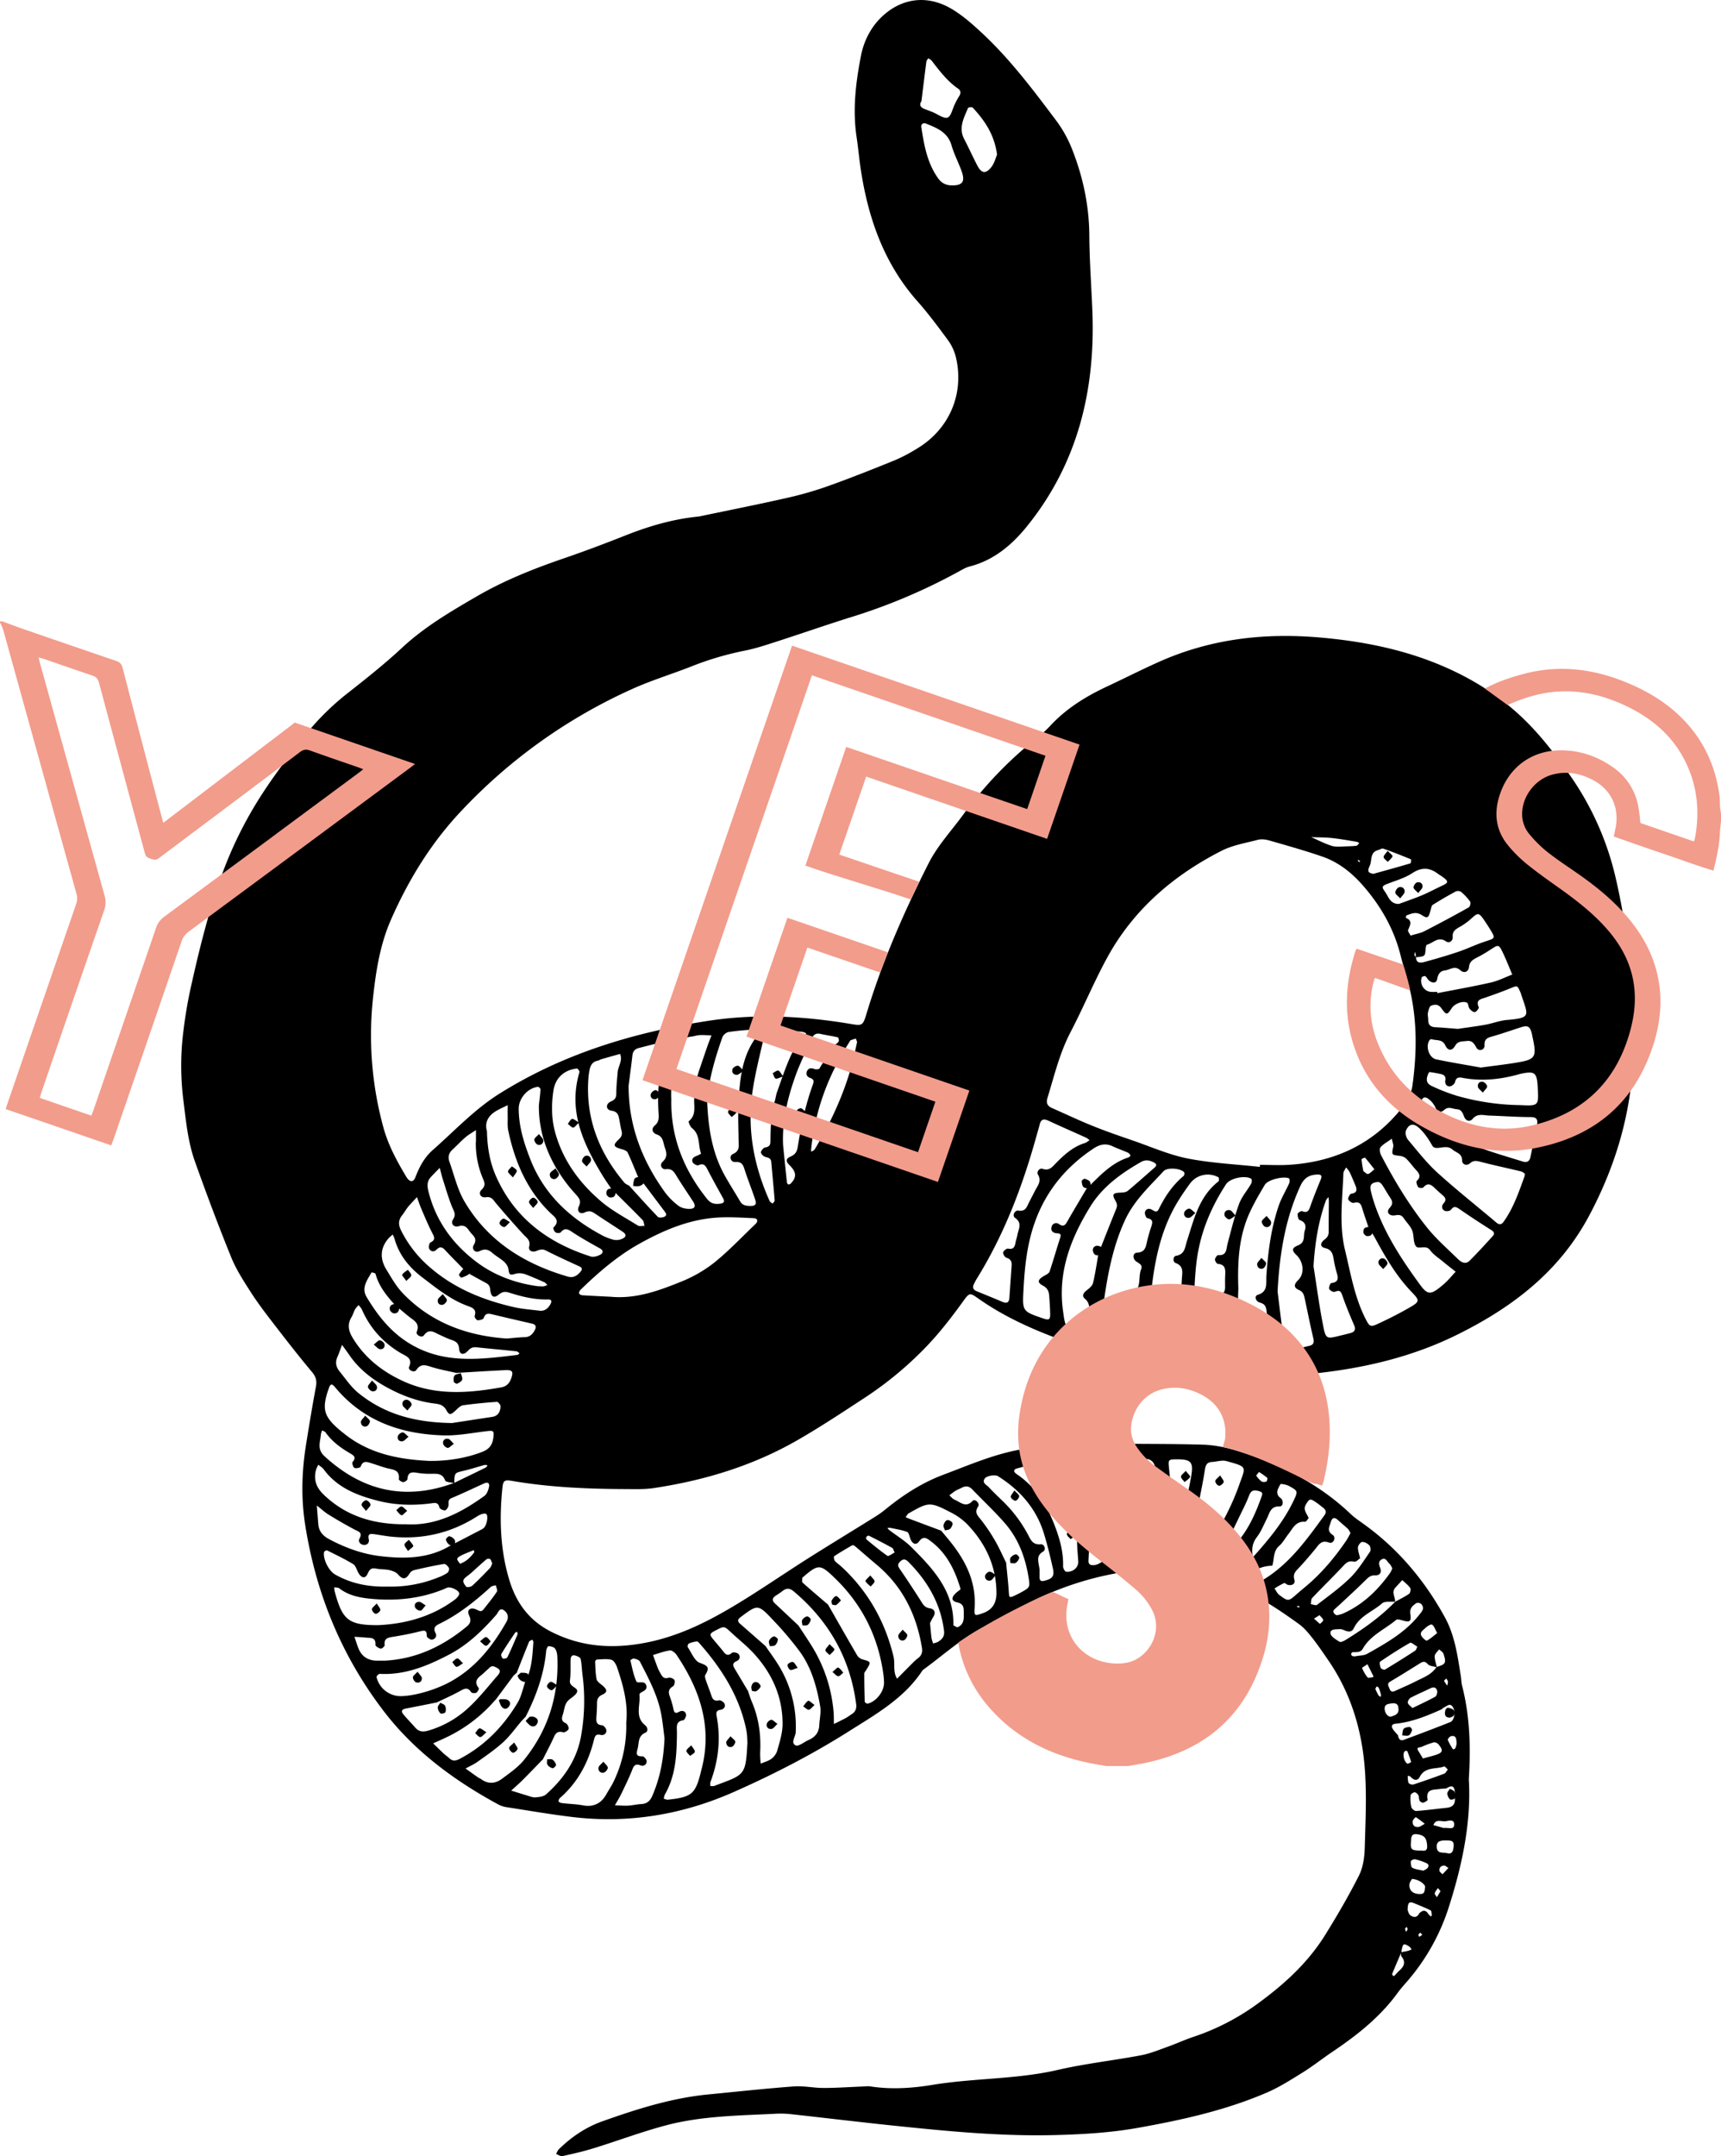 <svg xmlns="http://www.w3.org/2000/svg" xmlns:xlink="http://www.w3.org/1999/xlink" viewBox="0 0 1600.84 2004.44"><defs><style>.cls-1{fill:none;}.cls-2{clip-path:url(#clip-path);}.cls-3{fill:#f29c8c;}</style><clipPath id="clip-path" transform="translate(-709.04 -466.23)"><rect class="cls-1" width="3019.83" height="3019.83"/></clipPath></defs><title>yess_snake_nude</title><g id="Ebene_2" data-name="Ebene 2"><g id="Ebene_1-2" data-name="Ebene 1"><g id="Snake.psd"><g class="cls-2"><path d="M2075.3,2120.37c2.34,39-5.87,78.6-18.17,117.36a196.65,196.65,0,0,1-40.27,71.69c-2.75,3.09-5.46,6.25-7.89,9.59-16.48,22.67-38.14,39.55-61.09,55-9.14,6.17-17.81,13.06-27.16,18.86-10.9,6.77-21.85,13.77-33.58,18.79-38.25,16.4-78.63,25.34-119.45,32.62-25,4.46-50,6-75.42,6.7-50.76,1.46-101-3.44-151.29-8.65-32.46-3.37-64.87-7.31-97.32-10.85a87.07,87.07,0,0,0-13.8-.25c-34,1.71-68.2,2-101.3,10.74-22.63,6-44.63,14.29-67,21.21-9.63,3-19.49,5.23-29.33,7.4-1.75.38-4-1.28-5.94-2,.86-1.49,1.45-3.27,2.64-4.43,11.66-11.4,25-20.44,40.36-25.9,32.08-11.4,64.5-21.7,98.65-25,26.52-2.58,53-5.47,79.57-7.45,9.06-.68,18.3,1.43,27.46,1.43,11.91,0,23.83-.85,35.74-1.31,2.75-.1,5.58-.51,8.26-.09,19.35,3,38.87,1.58,57.73-1.51,38.58-6.34,77.94-5,116.26-13.86,25.48-5.87,51.64-8.74,77.38-13.59,8.47-1.6,16.62-5,24.8-7.92s16.16-6.63,24.43-9.36a217.9,217.9,0,0,0,60.82-31.82c24-17.6,45.55-37.44,61.32-62.81,11.14-17.93,21.83-36.24,31.35-55.07,3.79-7.49,5.18-16.82,5.42-25.37.72-25.28,2-50.74-.07-75.86-2.93-35.17-13.09-68.62-33.33-98.26-4.93-7.21-9.84-14.47-15.22-21.34-3.67-4.68-7.6-9.45-12.35-12.9-28-20.34-57.14-38.5-91.88-45.73-24.11-5-47.82-6.6-72.45-2.64-37.88,6.08-72.72,19.27-105.58,38.53-7.14,4.18-14.52,8-21.95,11.62-21.29,10.45-38.61,26.53-57.57,40.29a4,4,0,0,0-1,.9c-17,25.94-43.27,40.64-68.43,56.56-34.27,21.67-70.33,40.17-107.35,56.53-47.6,21-97.61,29.34-149.54,23.17-20.51-2.44-40.88-6-61.3-9.14a24.76,24.76,0,0,1-7.82-2.5c-41.22-22.39-78.48-49.78-107.16-87.46-39-51.19-62.53-108.84-72.55-172.41-3.93-25-3.2-49.46.7-74.11,2.88-18.16,5.9-36.3,9.26-54.38,1-5.44.12-9.25-3.6-13.67-12.39-14.78-24.23-30-36-45.3-7.3-9.46-14.58-19-21-29-6.67-10.42-13.56-21-18.18-32.38-11.93-29.38-23.08-59.1-33.73-89-6.67-18.69-8.43-38.45-10.9-58.13a254.2,254.2,0,0,1,0-61.88c1.68-14.13,4-28.24,7.09-42.13,8-35.91,16.82-71.58,29.48-106.23a371.09,371.09,0,0,1,39.4-77.27c11.14-16.87,23.61-32.88,36-48.88a241.4,241.4,0,0,1,42-41.72c17-13.36,34-26.89,49.78-41.59,20.81-19.32,45-33.47,69.19-47.53,25.53-14.82,52.86-25.71,80.77-35.28,19.55-6.7,38.91-14,58.12-21.6,21.06-8.34,42.58-14.64,65.15-17.15,1.37-.15,2.75-.27,4.1-.55,27-5.65,54-11,80.9-17.1a329.72,329.72,0,0,0,38.37-11.08c20.75-7.43,41.27-15.58,61.7-23.88a152.41,152.41,0,0,0,20.72-10.93c30-18,44.07-51.21,35.86-85.16a45.9,45.9,0,0,0-7.57-15.88c-9-12.24-18.1-24.46-28.15-35.8-30.75-34.71-45.44-76.21-52.46-121.08-1.63-10.44-2.51-21-4.09-31.46-3.83-25.43-.83-50.5,4-75.42,3-15.4,10.44-29,22.18-38.95,17.53-14.91,40.35-18.07,62.86-4.46,9.73,5.88,18.51,13.61,26.9,21.38,26.81,24.81,48.65,54,70.44,83a116.4,116.4,0,0,1,14.9,27.85c9.62,25,15,50.92,15.18,78,.13,23.44,1.92,46.86,2.84,70.3,2.87,73.68-13.68,141.67-60.77,200-13.93,17.23-30.81,31.63-53.33,37.39-3.5.89-6.77,2.86-10,4.62a538.24,538.24,0,0,1-100,42.39c-23.25,7.24-46.25,15.31-69.43,22.77-10.06,3.24-20.16,6.64-30.5,8.62a287,287,0,0,0-50.13,15c-18,7-36.49,12.65-54,20.57a498.12,498.12,0,0,0-159.5,114c-27.78,29.58-48.5,63.45-64.73,100.3-10.32,23.44-14.14,48.48-16.83,73.7a324.09,324.09,0,0,0,9.6,119c4.44,16.62,12.57,31.58,21.31,46.21,3.24,5.43,6.7,5.71,8.7.41,3.64-9.62,8.33-18.3,16.12-25.15,20.35-17.9,38.85-37.89,62.13-52.44,59.17-37,124-56.6,192.55-67.37,45.27-7.12,89.73-4.77,134.38,2.72,10.39,1.74,11,1.4,14.26-9.33,14.64-48.61,35-95,57.85-140.09,8.18-16.17,21-30,31.89-44.8a365.86,365.86,0,0,1,68.56-71.56,104.43,104.43,0,0,0,12.32-11.06c14.92-16.22,33.15-27.53,52.9-36.78,15.82-7.41,31.42-15.31,47.35-22.49,48.09-21.71,98.21-27.76,150.82-23.22,34.3,3,67.41,9,99.49,20.69,33.6,12.3,64.43,30.14,90.12,55,16.09,15.54,30,33.68,42.88,52.09a271.92,271.92,0,0,1,42.63,95.17,612.32,612.32,0,0,1,12.7,76.06c10.49,27.49,4.54,57.89,3.89,86.78-1.21,53.67-15.66,103.85-41.08,151.61-27.82,52.26-71.59,85.41-122.79,110.73-41.26,20.41-85.47,30.93-131,35.87a456.8,456.8,0,0,1-46.75,2.87c-56,.3-111.09-6.77-164.29-24.64-36.16-12.15-72-25.49-103.58-47.82-7.68-5.42-8.13-5.37-13.83,2.53-11.59,16.06-23.66,31.61-37.7,45.72a330.85,330.85,0,0,1-53.28,43.66c-20.76,13.6-41.48,27.35-63,39.73-41.52,23.9-86.7,37.59-133.91,44.68-8.14,1.22-16.53,1-24.8.93-35.91-.08-71.73-1.55-107.22-7.63-7-1.19-8.11-.14-8.81,6.75-2.91,28.63-2,57,6.29,84.81,6.4,21.56,18.31,38.19,39.37,48.81,29.61,14.94,59.85,16,91.31,9.32,26.91-5.75,51.4-17.54,74.78-31.28,25-14.68,48.77-31.28,73.26-46.77,20.58-13,41.43-25.63,62.11-38.51a99.66,99.66,0,0,0,10-7.24c16.16-13.14,33.53-24.26,53.12-31.61,25.38-9.53,50.3-20.57,77.46-24.33,21.42-3,42.88-5.12,64.6-4.72,33.11.61,66.25.13,99.35,1.11,10.86.32,22,2.68,32.39,5.93,39.06,12.16,75.1,30,105.1,58.59,3.64,3.47,7.93,6.28,12,9.22,32,23,56.63,52.29,75.53,86.68,9.31,16.94,11.8,35.65,14.8,54.26.52,3.18.48,6.48,1.29,9.57C2076.24,2061.32,2077.18,2089.74,2075.3,2120.37Zm-62.85,160.89c-2.83,6.63-5.7,13.25-8.43,19.92-.2.48.58,1.41,1,2,.08.11.91-.1,1.18-.37,1.61-1.62,3.06-3.41,4.75-4.93,4.28-3.82,5.79-7.83,1.75-12.84-.72-.9-.37-2.65-.51-4,2.21-.42,4.45-.75,6.64-1.28a22.28,22.28,0,0,0,3.3-1.36c-.83-1-1.5-2.21-2.53-2.83C2014.35,2272.4,2013.94,2272.76,2012.45,2281.26Zm-822.74-260-2.94,2.64q-8.14,11-16.28,21.92c-.37.39-.73.77-1.11,1.15a138.21,138.21,0,0,1-45.77,34.63c-3.86,1.83-7.77,3.53-11.66,5.29,3.26,3.16,6.46,6.36,9.78,9.45,1.67,1.57,3.62,2.83,5.29,4.4,3.25,3.06,6.27,2.33,9.92.41,23-12.15,40.44-30.06,53.61-52.13,3.43-5.75,4.74-12.76,7-19.19,6.22-11.57,6.71-24.33,7.62-37,0-.75-.57-1.56-.88-2.34-1.06.59-2.72,1-3.08,1.83C1197.28,2001.91,1193.52,2011.59,1189.71,2021.25Zm115.84-457.72-3-3.25c-3.18-7.57-6.19-15.23-9.7-22.64-.71-1.51-3.22-2.53-5.1-3-8-2.2-9-3.72-3.42-8.94,2.78-2.63,3.77-4.66,2.87-8.16s-1.46-7.2-2.15-10.81c-.79-4.16-1.63-7.2-7.32-8-5.17-.76-5.59-6.27-.56-8.48,4.27-1.87,5.17-3.88,5.15-8.08,0-6.41.75-12.82,1.25-19.22.45-5.69,4.93-10.85,2.22-17-5.71,1.61-11.43,3.2-17.13,4.86-1.31.38-2.52,1.23-3.84,1.49-4.92,1-6.62,4.56-7.45,8.82a66.38,66.38,0,0,0-1.06,8.2c-2.52,36.88,10.07,68.53,33.54,96.35,1.1,1.31,3,1.95,4.5,2.91,8.82,9.66,17.53,19.43,26.61,28.85,1,1,4.42.74,6.12-.13,3-1.53,1.1-3.69-.26-5.51Zm740,452.58c-2.88-.89-6.67-.95-8.41-2.87-2.52-2.78-4.29-2.57-6.88-1-9.28,5.74-18.5,11.58-27.9,17.11-3.72,2.2-1.6,4.4-.77,6.82,1,2.92,2.85,3,5.26,1.89,6.19-2.86,12.51-5.47,18.58-8.57,7.19-3.68,15.17-6.32,19.88-13.65,8.42-2.38,9.24-3.7,6.45-12.19-.54-1.66-2.68-2.8-4.08-4.18-1.44,2.07-4,4.07-4.09,6.21C2043.42,2009.13,2044.83,2012.64,2045.56,2016.11Zm-38.86-61c-4.07.43-9.47-.65-12,1.56-8.74,7.73-20.86,11.7-26.33,23.07-1.45,3-3.76,3.7-6.78,2.77-2.14-.66-4.35-2-6.4-1.82-3.29.31-9-.41-8.56,3.93.27,2.91,5.13,5.85,8.5,7.82,1.26.73,4.33-.92,6.21-2.09,16.35-10.14,32-21.2,45.46-35.11,4.36-2.41,8.9-4.56,13-7.4,1.12-.79,1.74-4.3,1-5.42-2-2.79-4.87-4.92-7.39-7.31-2.14,2.33-4.29,4.65-6.41,7C2003.06,1946.4,2007,1950.82,2006.7,1955.15Zm47.49,173.73c-1.82.13-3.67.12-5.46.42-5.88.95-13.85-.51-11.72,10.06.13.66-2.57,2.34-4.16,2.72-.94.22-2.79-.89-3.31-1.88-.78-1.51-.39-3.63-1.19-5.12-.66-1.23-2.39-2.76-3.5-2.66-1.38.14-3.63,1.74-3.72,2.85a35,35,0,0,0,.69,10.87c.39,1.56,3,3.77,4.5,3.66,9.55-.7,19.07-2,28.6-3,5.62-.61,8-3.61,7.39-9.24-.2-1.8.16-3.67,0-5.48-.56-7.18-4.36-5.52-8.42-3Zm-4.16-73.62c-13.82,6.21-27.8,11.91-43.08,13.44-3.21.32-3.89,2.27-2.46,4.66s3.4,4.19,5.14,6.27l-.24-.26c.56,3,1.82,5.61,5.35,4.31,14.52-5.36,29-10.83,43.37-16.55,3.91-1.55,5.23-10.15,2-14.45-2.78-3.7-5.6.2-8.36,1.08Zm-300.17-221.57.21.25c-1-3.47-1.67-7.12-3.21-10.34-1.33-2.75-10-4.29-12.29-1.9-1.24,1.29-1.07,5.06-.17,7.12a182.91,182.91,0,0,1,13.21,46c.26,1.71.78,3.77,1.94,4.84a6.53,6.53,0,0,0,5,1.5,4.92,4.92,0,0,0,2.91-3.66C1757.91,1862.38,1757.54,1847.38,1749.86,1833.69Zm124.6,80.23c14.44-16.13,28.33-32.67,37.77-52.38,4.28-9,4.24-9.29-4.11-13.85-2.43-1.33-7.77-2.32-8.08-1.68-1.66,3.42-4.69,7.19-1.52,11.35.81,1.06,2.27,1.71,2.89,2.84,1.55,2.87.81,6.56-2.22,6.45-8.38-.29-9.13,6.18-11.71,11.31-2.9,5.74-5.29,11.92-9.16,17-4.7,6.1-5.28,12.29-3.65,19.23-8-1.28-14.07,2.42-19.34,7.83-.77.78-1.43,2.7-1,3.37a4.16,4.16,0,0,0,3.45,1.63,13.23,13.23,0,0,0,5.92-2.57C1867.47,1921.12,1870.89,1917.44,1874.46,1913.92ZM2026,1356.14c0-.83,0-1.68-.12-2.5s-.35-1.64-.53-2.46a8.31,8.31,0,0,0-.65,2.88c.08.69,1,1.27,1.52,1.91,0,5.8,4.14,5.5,7.66,4.55,10.55-2.86,21.06-5.91,31.41-9.39,8.21-2.76,16.05-6.59,24.26-9.35,10.55-3.55,11.19-2.57,4.42-13.49-1-1.55-2-3.08-3-4.6-6.91-10.36-6.89-9.33-15.1-2a63.13,63.13,0,0,1-10.2,6.89c-3.29,2-5.69,3.83-5.35,8.43.28,3.88-3.07,6.5-6.36,4.28-7.25-4.89-11.87,1.69-17.6,3.16-.75.19-1.15,2.76-1.27,4.27C2034.55,1355.26,2034.61,1355.26,2026,1356.14Zm-259.3,480.41-.23-.32c1.14,11.88,2.52,23.74,3.29,35.64.29,4.39.84,6.89,6.11,6.47,1.32-.1,3.91,2.73,4,4.36.11,1.4-2.91,4.54-3.77,4.29-6.57-1.92-7.42,2.21-8.85,6.9-1.6,5.23-4.24,10.12-6.23,15.24-.4,1-.41,3,.24,3.52,4.34,3.66,16.51-.65,18-6.4,5.56-21.51,8-43.36,6.33-65.56a46.67,46.67,0,0,0-3-13.36c-.81-2.06-3.73-4.53-5.8-4.64-4.79-.25-9.65.83-14.48,1.37Q1764.5,1830.3,1766.66,1836.55Zm-60.92,2.64c4.82,12.83,9.52,25.71,14.61,38.44.58,1.43,3.4,1.93,5.15,2.92s4.5,1.72,5.19,3.27c1.36,3.08-1,4.68-3.74,6.09-1.69.87-3.65,2.95-3.85,4.67-.89,7.73-1.27,15.51-1.62,23.29a3.77,3.77,0,0,0,1.76,3c5.93,1.89,14.64-3.9,14.65-9.89,0-27.85-4.17-54.83-15.82-80.47-3-6.63-7-9.13-13.81-7.8-4.28.84-8.58,1.64-12.87,2.45q3.7,5.6,7.4,11.18ZM1115.09,2048.9c-9.42,1.86-18.84,3.8-28.29,5.55-3.53.65-5.21,2.17-2.65,5.33,3.46,4.27,7.4,8.14,11,12.3s7.36,4.38,12.35,2.94a93,93,0,0,0,36.86-20.82c10.09-9.17,18.6-20.1,27.6-30.44,1.64-1.89,3.59-4.69-.26-6.82-2.43-1.34-4.81-2.92-7.44-.31-1.62,1.62-3.38,3.1-5,4.67-4.07,3.85-10.72,6.76-4.89,14.22.45.58-1,3.6-2.26,4.28s-4.23.43-4.8-.47c-3.13-4.95-6.21-3.39-10.25-1.15-7.19,4-14.75,7.29-22.15,10.88Zm530.11-129.4-.25-.24c.85,9.06,1.9,18.12,2.48,27.2.32,5,.51,5.33,5.58,3,2.08-1,4.12-2,6.12-3.11,7.65-4.18,8.06-4.78,6.81-12.78-2.94-18.93-9.36-36.57-22-51.14-9.6-11.05-20.38-21.08-30.53-31.66-3.05-3.18-6.22-3.38-9.89-1.46-2,1.06-4.21,1.86-6.15,3.06a61.71,61.71,0,0,0-5.26,4c1.61,1.37,3,3.27,4.87,4,5.38,2.17,10.37,8.08,16.86,1,2-2.15,7,2.43,5.07,5.32-3.39,5.15-1.21,7.68,2,11.58a159.87,159.87,0,0,1,13.82,20.4C1638.62,1905.38,1641.73,1912.55,1645.2,1919.5ZM1131.62,1845c-2.95-.79-7.89-.84-8.51-2.51-2.35-6.29-6.82-6.29-12-6.21a73,73,0,0,1-13.71-.84c-5.22-.92-9-.86-9.37,5.86-.06,1.06-2.64,2.75-4,2.74s-4.15-1.94-4-2.75c1.12-8.84-5.47-8.78-11.06-10.24-4.87-1.27-9.59-3.08-14.41-4.56-4-1.21-7.94-2.93-10,3.14-.34,1-4.34,1.92-5.82,1.18-1.28-.63-2.5-4.66-1.79-5.45,3.69-4.15,1.58-5.83-2.12-8-8.77-5.09-16.89-11-22.88-19.46-.67-1-2.16-1.31-3.27-1.94a16.53,16.53,0,0,0-1.18,3.74c-.49,7-3.85,13.61,3.35,20.23,35.4,32.53,75.26,41.61,120.63,24.84,9.88-4.78,19.76-9.55,29.61-14.39.63-.31.92-1.29,1.38-2a7.22,7.22,0,0,0-2.59-.32c-6.64,1.8-13.18,4-19.88,5.53C1131.86,1835.54,1131.81,1835.32,1131.62,1845Zm-54.73-165.3c-.48-.47-1-1-1.42-1.44-7.43-8.24-14.21-16.84-17.13-27.89-.19-.72-3.62-1.45-3.77-1.18-4,7.13-9.63,14.27-4.44,22.9,10.75,17.85,23.34,33.72,42.1,44.41,31.52,18,64.74,13.23,98.07,9.28.73-.08,1.37-1,2-1.47-.92-.65-1.79-1.77-2.77-1.87-12.27-1.3-24.56-2.39-36.83-3.69-3.36-.35-5.51.14-8.17,3-4.27,4.66-8,3.81-8.44-1.62s-3-6.92-7.22-8.34c-3.89-1.33-7.61-3.2-11.37-4.9-4.84-2.19-9.3-6-14.21.76-1.94,2.66-7.74-.39-6.59-3.38,3.11-8-2.66-10.43-7.16-14C1085.29,1686.85,1081.12,1683.25,1076.89,1679.72Zm742.33,209c-3.9,6.19-7.68,12.47-11.74,18.56-4,5.93-3.64,7.31,3.7,8.15,5.1.59,10.7,3.35,15-2.72,14.76-20.62,27.23-42.5,35.66-66.42,6-16.92,7.91-16.31-12-21.79-4.08-1.12-8.9.55-13.39.8s-5.94,2.59-6.6,7c-1.72,11.32-4.13,22.54-6.31,33.79-1.48,7.63-3,15.25-4.58,22.88Zm-234.67.43-.27-.23c2.31,2.78,4.64,5.55,6.94,8.33,15.34,18.53,26.09,38.75,24.39,63.85-.51,7.62.21,7.45,7.67,4.78,9.27-3.31,12.72-9.86,12.65-19-.21-25.17-10.34-46.24-27.52-64a60.21,60.21,0,0,0-15.64-11c-18.48-9.56-20.06-9.33-37.81.83-.4.23-.92.34-1.19.67-.83,1-1.56,2.11-2.32,3.17a26.32,26.32,0,0,0,2.39,1.16Q1569.19,1883.48,1584.55,1889.19Zm-132.68,88.27-.24-.23c4.24,6.51,8.62,12.93,12.69,19.54a138.14,138.14,0,0,1,20.09,60.79c.33,3.77.22,7.59.31,11.38,3.65-1.81,7.34-3.54,10.92-5.47,2-1.08,3.84-2.51,5.77-3.75,3.48-2.23,4.52-5.22,4-9.39-5.6-42.47-25.28-77-57.92-104.55-4.07-3.42-7-3.25-10.73-.34-1.8,1.41-3.73,2.67-5.66,3.9-3.27,2.07-4.67,4.33-1.23,7.52Q1440.9,1967.12,1451.87,1977.46Zm-323.37-74.6q14-7.24,28-14.51a11.86,11.86,0,0,0,2.34-1.44c3.26-2.78,4.85-12.63,2-13.41-2.39-.66-5.9,1.11-8.36,2.67-24.17,15.33-50.49,21.42-78.89,18.68-5.47-.53-10.9-1.58-16.35-2.35-3.58-.51-6.38-.57-5.18,4.72.66,2.94-1.11,5.53-4.65,5.23-3.33-.29-5.48-3.16-4.07-5.71,3.34-6.08-1-6.68-4.71-8.66q-12.11-6.45-23.8-13.69c-4-2.45-7.41-5.69-11.09-8.56q.59,7.47,1.18,15c0,.46.11.91.13,1.37.29,7.1,3.75,11.51,10.16,14.94,15.19,8.1,31.12,13.88,48.12,15.83,22.6,2.59,45,2.28,65.34-10.29Zm85.82,198.58c-6.36,6.54-12.65,13.13-19.1,19.58-3.41,3.41-7.08,6.57-10.64,9.85,4.81,1.49,9.61,3,14.45,4.46,2.64.77,5.39,2,8,1.8,3.44-.25,7.68-.7,10-2.79,16.53-14.73,28.77-32.44,32.56-54.61a185.64,185.64,0,0,0,1.29-56.38c-.68-5-.68-10.13-1.78-15-.32-1.39-3.31-2.62-5.27-3.11-3-.74-4,1.44-4.06,4-.18,6.43.28,13-.59,19.29-.84,6.17,8.18,6.46,6.62,10.67-1.42,3.82-7.09,5.85-9.56,9.55-2.19,3.29-2.45,7.83-3.77,11.74-1.18,3.48-1.17,6,2.89,7.76,1.47.65,3,3.86,2.59,5.3s-3.62,3.47-5,3.1c-4.46-1.17-6.72.1-8.56,4.2-3.18,7.07-6.86,13.92-10.33,20.86Zm190.42-63.37h0c1.22,3.45,2.26,7,3.69,10.35,6.47,15.12,8.58,30.9,7.69,47.22a91.14,91.14,0,0,0,.51,10.15c3.31-1.42,7-2.33,9.82-4.4a15.17,15.17,0,0,0,5.51-7.48c2.18-7.9,4.85-16,5-24.08.33-25.55-9.51-47.56-26.56-66.24-6.48-7.1-14.14-13.1-21.2-19.68-6.46-6-6.42-6.08-13.68-2.37-6.86,3.51-7,4-2.34,9.57,2.95,3.53,6,7,8.81,10.61,2.34,3,4.35,4.17,7.81,1.14,1-.91,4.72-.35,5.92.83,2.36,2.32,1.52,5.52-1.4,6.76-4.63,2-3.43,4.51-1.61,7.53Q1398.73,2028,1404.74,2038.07Zm-265.47-392.93c-5.44-5.59-11-11.09-16.27-16.82-2.7-2.91-4.85-3.44-7.88-.36-2.28,2.32-5.41,2.07-6.84-.89-.71-1.48,0-5.17,1.14-5.73,4.78-2.36,3.82-4.79,1.8-8.66-3.81-7.29-6.94-14.93-10.2-22.5-1.55-3.59-2.76-7.33-4.12-11-2.75,3-5.64,5.83-8.21,8.94-2,2.47-3.55,5.38-5.56,7.87-3.61,4.48-3.64,8.81-1.09,14a109.06,109.06,0,0,0,26.93,34.44c22.5,19.52,49,30.26,77.52,36.87,8,1.86,16.27,2.42,24.44,3.44,4.75.59,7.82-2.09,10-5.87,1.32-2.26,1.63-4.69-2-4.58-12.6.38-24.6-2.64-36.43-6.38-3.93-1.24-6.37-.72-9.74,2-4.22,3.47-7,1.93-7.66-4.27-.34-3.16-1-5-3.67-6.48-6.44-3.46-12.8-7-19.2-10.58Zm58.75,417-3.74,3.92c-5.65,6.62-10.73,13.86-17.09,19.71-7.35,6.74-15.72,12.41-23.85,18.25-3.47,2.49-7.48,4.24-11.24,6.32,3.67,2.62,7.31,5.27,11,7.86,1.13.78,2.45,1.29,3.55,2.09,6.49,4.69,13.2,4.15,19.18-.31,7.29-5.44,15.12-10.77,20.73-17.74,22.47-27.88,32.52-60.12,30.89-95.9-.11-2.59-.7-5.57-2.17-7.54-1.11-1.5-4-2.07-6.08-2.22-.62,0-2,2.76-2.09,4.33C1215.11,2022.66,1207.81,2042.77,1198,2062.11Zm281.44-104-.22-.21c9.07,15.86,18.07,31.76,27.31,47.53a9.11,9.11,0,0,0,5,3.48c7.88,2.28,7.91,2.15,3.28,9.75-.68,1.13-1.87,2.29-1.88,3.44q0,13,.45,26.08c0,.68,1.93,2,2.66,1.85,8.27-2,15.58-11.66,15.28-19.94-.09-2.29-.22-4.59-.52-6.86-4.77-35.35-19.81-65.53-45.57-90.27-13.26-12.74-15.06-12.75-28.94-.85-.35.3-1,.61-1,.92,0,1.53-.48,3.77.34,4.5C1463.48,1944.5,1471.5,1951.25,1479.46,1958.07Zm-58,38.71-.27-.23c3.89,5.67,8,11.2,11.65,17.06a108.53,108.53,0,0,1,16.34,63c-.17,4.22-5,9.77,0,12.18,2.6,1.25,7.93-3.27,12.08-5.07,6-2.62,9.53-6.92,9.84-13.65.28-5.93,1.83-12,.84-17.74-3.2-18.19-8.12-36.05-19.24-51.17a316.13,316.13,0,0,0-24.94-29.31c-13.66-14.48-14-14.2-29.85-2.3-3,2.28-3,4-.24,6.37C1405.64,1982.85,1413.55,1989.83,1421.49,1996.78Zm-143.92-425.54.26.26c-2.79-4.19-5.73-8.29-8.34-12.59-18-29.57-32.18-60-21.41-96,.26-.87-1.62-3.45-2.3-3.37-11.92,1.25-20.18,8.7-21.94,20.67-1.95,13.2-1.9,26.31,1.84,39.48,7.3,25.7,22.43,46.18,42.2,63.11,10.35,8.85,22.74,15.35,34.39,22.63,1.56,1,4.18.28,6.31.36-.57-1.84-.6-4.21-1.8-5.44C1297.17,1590.51,1287.34,1580.91,1277.57,1571.24ZM1134,1742.47l.26.23c-8-1.87-16.15-3.28-24-5.75-5.57-1.75-9.91-3.27-14,2.91-1.91,2.86-7.91,0-6.71-2.81,3.64-8.64-3-10.1-7.79-13-16.29-9.69-28.43-23-36.08-40.42-.67-1.54-2-2.78-3.06-4.15a23.73,23.73,0,0,0-3.27,3.86c-1.32,2.4-2,5.15-3.44,7.5-4,6.74-2.73,12.63,1.23,19.17,11.14,18.37,27.07,30.92,46.22,39.84,29.82,13.9,60.71,11.62,91.84,6.11,5.21-.93,7.88-4,9.48-8.75,2-5.79,1-7.55-5.31-7.28C1164.19,1740.61,1149.07,1741.61,1134,1742.47Zm596.5-110.24c5.57-14,11.08-28.13,16.77-42.13,1.11-2.74,1.06-4.54-.56-7.4-3.69-6.56-2.61-7.55,5.67-7.84,2-.07,4.39-.51,5.83-1.71,8.41-7,16.59-14.34,24.84-21.57,2.56-2.25,1.47-3.64-1.08-4.92-3.9-1.94-7.45-2.58-11.67-.18-18.58,10.6-35.85,23.11-47.13,41.45-18.09,29.4-30.29,60.65-25.38,96.5,2.2,16,1.82,16.76,17.6,21.94.88.28,1.77.52,2.62.86,3.52,1.39,5.33.16,5.18-3.58-.21-5.5-.79-11-.83-16.49,0-5.05.44-9.76-4.26-13.68-3.1-2.58-1.16-5.52,1.87-7.84,2.33-1.78,5.15-4.12,5.77-6.69,2.14-8.89,3.42-18,5-27Zm251.32-25.09.22.23c-2-6.08-4.18-12.1-6-18.24-1.24-4.3-3.11-6.09-7.89-4.67-1.32.4-4.52-1.79-5-3.35-.42-1.4,1.53-5,2.79-5.15,5.52-.81,5.51-3.75,3.88-7.72-1.75-4.24-3.51-8.48-5.5-12.61a24.16,24.16,0,0,0-3.21-4.15c-.87,1.89-2.44,3.76-2.5,5.67-.79,23.77-4.19,47.49,1.56,71.27,5.29,21.84,8.89,44.11,19.36,64.36,3.33,6.43,4.37,7.23,10.56,4.39,10-4.57,19.83-9.55,29.36-15,10.3-5.9,10.52-6.74,2.77-14.78-14.21-14.73-24.31-32.12-33.93-49.91C1986.37,1613.89,1984,1610.58,1981.77,1607.14Zm-262.35-35.61c11.87-11.47,22.86-24.12,39.37-29.38.75-.24,1.87-1.67,1.74-1.87a6.59,6.59,0,0,0-2.51-2.59c-4.62-2-9.42-3.68-14-5.82-6.54-3.09-12-1.84-18,2.13-30.49,20.27-50.26,47.82-58.92,83.52-3.72,15.3-5.16,30.73-6,46.38-1.17,21.27-1.5,21.25,18.09,27.92,5.57,1.9,6.77,1.22,6.65-4.3s-.49-11-.9-16.53c-.32-4.22-1.44-7.32-6-9.71-5.54-2.89-4.64-5.73,1.65-9.17,1.77-1,4.15-2.2,4.7-3.83,3.51-10.42,6.47-21,9.89-31.48,1.06-3.24,0-3.92-2.92-4.1-3.79-.22-6.3-2.17-5-6.26a4.29,4.29,0,0,1,6.77-2.28c4.78,3.25,6.2.25,8.17-3.19,5.7-9.94,11.6-19.77,17.43-29.64ZM1880.9,1551c.06-.63.11-1.25.16-1.88,9.19,0,18.41.52,27.56-.09,42.43-2.84,77.92-19.32,104.75-53.22,5.06-6.39,8.47-12.93,9.56-20.88,4.31-31.69,4.47-63.2-3.85-94.36-2.36-8.88-5.08-17.66-7.34-26.56-6.24-24.6-18.51-45.88-35.14-64.82-10.48-11.94-22.77-21.61-37.87-26.77-16-5.49-32.39-10.1-48.69-14.78-3.43-1-7.48-1.59-10.83-.73-11.52,3-23.69,5-34.12,10.34-44.73,22.85-81.77,54.61-106.13,99.18-12.32,22.54-22.17,46.41-34.07,69.19-10.14,19.38-15.1,40.35-21.44,61-1.58,5.12-.15,7.8,4.32,9.76,12.6,5.53,25,11.44,37.79,16.57,12.34,5,24.94,9.3,37.52,13.64,16.89,5.83,33.52,13.2,50.9,16.63C1836,1547.51,1858.57,1548.54,1880.9,1551Zm-603.82,120.72c23.29,2.18,44.6-5.53,65.45-14a124.7,124.7,0,0,0,30.91-17.75c13.56-10.94,25.61-23.74,38.25-35.8,2.87-2.73,2.09-5.35-1.62-5.51-11.86-.5-23.81-1.33-35.61-.42-25.72,2-49,12.06-71.2,24.48-20.14,11.31-37.61,26.39-54.15,42.46-.85.83-1.65,2.5-1.37,3.46s2,1.62,3.16,1.7C1259.62,1670.87,1268.36,1671.27,1277.08,1671.72Zm541.89,11c.9,11.11,2.19,25.26,3.12,39.44.38,5.84,3.22,8.17,8.76,8,6.42-.23,12.85-.4,19.27-.63,4.85-.17,6-2.46,5.06-7.22-2.44-12.57-4.25-25.28-6.63-37.87-.33-1.78-2.18-3.62-3.8-4.76-7-5-7.41-6.06-.61-9.53,3.68-1.88,4.45-4,4.46-7.36,0-3.67-.1-7.35.1-11,.27-5.25.35-10.06-6.86-10.66-1.06-.09-2.71-2.72-2.64-4.11s2-4.06,2.91-4c8.3.62,7.47-5.67,8.81-10.68,3.31-12.37,6.29-24.89,10.67-36.88,2.46-6.73,7.56-12.47,11.21-18.8.7-1.21.87-4,.17-4.53-5.28-3.65-19.72-.75-23.43,4.91-13.72,21-23.4,43.77-27,68.62C1820.37,1650.18,1820.23,1665,1819,1682.77Zm-84.55,3.34c-.13,26.56,1,28,23.79,32.58.9.18,1.77.49,2.67.66,3.5.66,5.18-.89,5.1-4.36-.23-9.65-.22-19.31-.91-28.92-.2-2.85-2-5.89-3.8-8.23-3-3.83-2.54-6.54,1.41-9,8.53-5.41,4.85-15.08,7.75-22.47,2-5-3-5.74-5.37-8.17-2.73-2.82-2-7.27,1.61-7.42,6.76-.31,8-4.21,9.11-9.43a132.51,132.51,0,0,1,4.11-14.57c1.31-4,1.93-7-3.63-8.09-1.13-.22-2.62-3.89-2.21-5.54.81-3.23,3.87-3.87,6.59-2.24s4.61,2.85,6.45-.92c5.68-11.69,12.91-22.22,23-30.6.66-.55.92-2.81.4-3.38-3.45-3.78-15.69-4.67-19.09-1-13.08,14.12-27.39,27.29-35.74,45.18C1742.47,1628.48,1738.15,1658.91,1734.42,1686.11Zm42.92,8.64c.36,7.79.43,15.62,1.28,23.36.24,2.19,2.39,5.46,4.28,6a192.64,192.64,0,0,0,21.55,4.08c4.15.61,5.7-1.8,5.4-5.8-.87-11.42-1.74-22.85-2.41-34.29-.21-3.51-2-4.36-5.1-5.06-1.79-.4-4.26-2.6-4.37-4.14s2.38-4.84,3.54-4.75c6.49.48,6.18-3.72,6.32-7.93.12-3.67.34-7.33.54-11,.31-5.81,2.13-11.86-5.85-14.87-2.85-1.07-2.28-6.21.36-6.63,8.41-1.37,8.32-7.88,10.22-13.72,6.48-20,11.09-41,28.88-55.12.35-.28.89-.67.88-1,0-1.1.08-2.87-.51-3.18a20.56,20.56,0,0,0-26.43,5.88c-3.8,5.16-7.45,10.46-10.82,15.92C1783.83,1616.91,1780.6,1655.82,1777.34,1694.75Zm83.6-30.34c-1,18.26.4,37.43,6.37,56,2.53,7.89,3.87,8.7,11.93,7.73,2.71-.33,5.36-1.18,8.06-1.72,4.44-.89,5.76-3.19,4.91-7.86-2.07-11.26-3.77-22.61-5.12-34-.51-4.29-1.9-6.16-6.25-7.42-4.13-1.21-5-6.2-2-7.1,10-3,7.72-10.89,8.19-17.87,1.49-22,4.28-43.9,11.4-64.91,2.48-7.32,6.68-14,9.86-21.14.56-1.24.43-4.07-.23-4.38-5-2.33-19.64,1.13-22.53,6-5.83,9.82-11.7,19.79-16,30.34C1861.13,1619,1860.1,1641.06,1860.94,1664.41Zm-494.16-175.16c1,25,4.44,48,16,69.07,4.64,8.41,9.88,16.49,14.72,24.79,2.21,3.79,5.71,4.19,9.48,4.23,4.63.05,6-1.41,4.52-5.85-3-9.13-6.66-18.08-9.61-27.23-1.51-4.67-2.4-8.2-9-7.76-4.42.3-6-5.71-2-7.48,6.55-2.9,5.24-7.56,5.18-12.5-.16-11.47-.68-23-.08-34.39,1.18-22.53,3-45,18-63.7,2.4-3,1-5.37-2.78-5.13-8.21.51-16.44,1.12-24.56,2.39-2.16.34-5,2.84-5.72,5C1374.08,1450.12,1368.34,1469.91,1366.78,1489.25Zm-257.22,335.12c18.34.11,35.52-3.4,48.52-8.61,6.48-2.6,9.13-6.82,9.89-13.26.69-5.91.17-6.48-5.44-5.86-13.67,1.54-27.41,4.39-41,4-39.57-1.18-74.79-13.34-101-45-2.42-2.9-4-3.29-5.46.72-7.07,19.92-5.19,26.75,11.24,40.4.71.59,1.45,1.13,2.17,1.71C1052.06,1817.72,1080.16,1823.08,1109.56,1824.37Zm182,243.22c1.85-17.8-2.9-34.6-8.48-51.2-.92-2.74-3-6.5-5.2-7.1-4.25-1.15-9-.44-13.6-.29a2.6,2.6,0,0,0-1.67,1.91c.27,5.48.32,11,1.36,16.36.41,2.09,3,3.93,5,5.5,4.91,4,5.52,6.48.4,8.87-4.35,2-5,4.56-5,8.42,0,4.13-.28,8.27-.56,12.39-.26,4-.22,7.27,5.23,7.67,1.5.11,3.79,2.79,4,4.48.34,3.26-2.28,5.19-5.35,4.46-4.58-1.09-5.32,1.28-6.21,4.85-5.27,21-15,39.39-31.55,53.78-.83.72-1.61,2.64-1.22,3.33.5.88,2.18,1.35,3.41,1.49,6.38.74,12.87.9,19.17,2.06,9.94,1.82,16.93-1.73,21.76-10.3,2.25-4,4.87-7.81,6.82-11.94A118.16,118.16,0,0,0,1291.55,2067.59Zm430.94-541.36a17.25,17.25,0,0,0-2.93-2.22c-11.7-5.29-23.48-10.41-35.13-15.82-4.16-1.93-6.93-1.8-8.23,3.15-1,4-2.23,8-3.34,11.94C1660,1569.51,1643,1614,1617.6,1655c-1,1.56-1.75,3.23-2.6,4.85-1.57,3-.91,5.27,2.3,6.6,8,3.34,16.15,6.59,24.17,10,3.91,1.66,6.14.82,6.46-3.63q1.07-15.12,2.1-30.25c.24-3.59-.89-5.93-4.79-7.11-1.5-.46-3.35-3.45-3.09-4.93s3.24-3.84,4.57-3.57c5.35,1.11,6.28-2,7-5.93.44-2.25,1.26-4.43,1.65-6.69.94-5.48,5-11-2.21-16-2.79-1.94-.4-7.26,3.3-6.69,6.68,1,7.62-3.49,9.66-7.46,1.88-3.68,3.78-7.35,5.66-11,2.42-4.73,6.39-8.88,2.71-15.11-1.43-2.42,1.43-6.3,4.25-5.31,6.46,2.28,9.29-2,12.74-5.46,7.78-7.93,16-15.23,26.94-18.57C1719.72,1528.29,1720.78,1527.29,1722.49,1526.23Zm405,31.13c-1-.61-2.28-1.8-3.74-2.15-12.44-3-25-5.6-37.36-8.85-3.84-1-6.7-1.57-10,1.32s-7.35.88-7.34-2.49c0-6.91-5.56-7.2-9.07-10.34-6.1-5.48-15.57,1.88-18.66-3.54-3.44-6-7-11.46-11.94-16.11-5.33-5.06-9.8-4.45-12.58,2.22-.92,2.21.22,6.37,1.91,8.39,8.84,10.52,17.37,21.52,27.49,30.71,17.65,16,36.43,30.81,54.63,46.22,2.8,2.37,4.82,2.09,6.8-.67,9.2-12.86,14.21-27.66,19.49-42.32A18.21,18.21,0,0,0,2127.44,1557.36Zm-833.74-81.31c0,36.91,12.66,69.35,33.93,98.76a60.55,60.55,0,0,0,12.69,12.53c2.57,1.94,6.58,2.75,9.94,2.72,5.25,0,6.2-2.57,3.31-7-5-7.69-10.2-15.26-15-23.08-2.46-4-4.17-7.58-10.31-6.77a3.89,3.89,0,0,1-3.11-6.74c4.84-4.34,4-8.44,2.22-13.44-1.62-4.6-1.3-10-7.43-12.12-4.31-1.52-5.51-5.29-1.73-8.5s3.64-7.1,3.37-11.23c-1.44-21.84.12-43.15,10.8-62.93,1.42-2.61.42-4.82-2.66-4.16-9,1.91-17.85,4.2-26.73,6.5-3.36.87-5.35,3-5.75,6.8C1296.21,1457,1294.9,1466.5,1293.7,1476.05Zm710,48.74c-4.46,3.23-8.16,5.12-10.63,8.06-1.13,1.35-.58,5.13.47,7.14,12.32,23.63,26.07,46.45,42.7,67.25,8.53,10.68,19,19.82,28.85,29.43,3,2.93,7.07,5.42,10.93,1.55,7.43-7.43,14.54-15.2,21.6-23,1.74-1.93,1.3-3.72-1.34-5.38q-15.08-9.48-29.76-19.58c-3.08-2.11-5.16-3.12-7.87.61-.88,1.21-4.35,1.78-5.85,1-2.9-1.43-3.15-4.57-1-6.94,3.14-3.47,1.4-5.62-1.33-7.92-2.1-1.77-4.1-3.66-6.12-5.54-3.44-3.19-6.67-6.78-11.36-1.37-.7.8-4.14.64-4.78-.22-1.14-1.52-2.17-5.06-1.4-5.77,4.43-4.1,2.22-7.06-.81-10.38s-5.76-7.17-9-10.38a10.43,10.43,0,0,0-5.79-2.5c-8-1-7.84-.82-6.22-8.86C2005.32,1530.27,2004.33,1528.23,2003.68,1524.79Zm-852,2.87v-10.83c-3.26,2.2-6.75,4.12-9.73,6.66-4.19,3.57-7.91,7.69-12,11.38-3.5,3.17-4.53,7-3,11.22,4.48,12.5,7.46,25.94,14.11,37.2,21.68,36.76,55.44,57.84,95.7,69.63,5.37,1.57,8.85-.5,12-4.23,1.75-2.06,2.22-3.76-1-5.21-10.43-4.76-20.87-9.54-31.09-14.72-3.45-1.74-5.89-.7-9,.52-3.63,1.44-7.46-.36-6.5-4.16,1.52-6-2.37-8-5.43-11.36q-13-14.17-25.42-28.91c-2.67-3.17-4-6.46-9.65-5.57-4.68.73-7.1-3.85-3.76-7,4.35-4.11,2.53-7.34,1-11A83.29,83.29,0,0,1,1151.64,1527.66Zm29,182.9c6.23-.49,11.26-1.11,16.31-1.22,4.86-.1,7.44-2.83,9.48-6.72,1.72-3.31.69-5.09-2.77-5.89-12.5-2.89-25-5.75-37.49-8.76-3.64-.88-6-.54-7.33,3.63-.4,1.23-3.78,2.11-5.71,2-1.06-.07-3.07-3-2.73-3.93,1.89-5.5-1.16-7.45-5.48-9-16.37-5.74-29.59-16.57-43.13-26.86-12.39-9.41-21.81-21-26-36.31a24.84,24.84,0,0,0-1.6-3.54,41.18,41.18,0,0,0-3.79,3.42c-8,9.15-8.19,19.12-2.09,29.09,4.76,7.79,9.38,16,15.68,22.45C1110.67,1696.28,1144.27,1708.15,1180.63,1710.56ZM1503,1902.68a5.21,5.21,0,0,0-1.62.25c-5.51,3.25-11.06,6.44-16.38,10-.56.38-.24,3.31.59,4.29,1.75,2.07,4.17,3.57,6.19,5.44,24.65,22.82,40.42,50.76,48.36,83.33,1.67,6.88-.74,14.34,3.35,20.77,5.12-5.17,10.22-10.35,15.37-15.48a40.67,40.67,0,0,1,4.16-3.6c3.3-2.47,4.26-5.59,3.59-9.65-5.07-31-18.23-57.54-42.82-77.82-6-5-11.82-10.14-17.75-15.2C1505.05,1904.12,1503.93,1903.36,1503,1902.68Zm-164.37,179.88c-.3,18-1.83,35.82-11.17,51.91a15,15,0,0,0-1,3.85c1.28.34,2.61,1.07,3.84.94,22.67-2.49,25.83-5.33,31.11-27.61.21-.9.49-1.78.71-2.67,9.36-38.67-2.42-72.58-23.7-104.26-1.34-2-4.34-4.48-6.22-4.22-5.34.72-10.51,2.74-15.74,4.26,1.49,4.09,2.92,8.21,4.5,12.26a44.51,44.51,0,0,0,2.51,4.91c1.6,3,3.24,5.32,7.53,3.93,1.52-.49,4.8.91,5.48,2.32s-.22,5-1.53,5.74c-4.07,2.39-4.41,5.18-2.93,9.18a81.25,81.25,0,0,1,3.44,11.9c.76,3.7,2,4.37,5.4,2.48,2.72-1.51,5.83-.67,6.37,2.69.27,1.65-1.51,5.1-2.7,5.26-5.74.78-6.15,4.38-5.89,8.86C1338.79,2077,1338.66,2079.8,1338.66,2082.56ZM1162,1517.77c.32,15.58,2.81,29.51,8.75,42.68,17.42,38.66,48.41,61.3,87.75,73.83,2.52.8,6.15-.24,8.68-1.54s3.87-3.77-.14-6c-8.79-4.89-17.62-9.78-26-15.36-4.06-2.71-6.8-3.89-10.33.38-.72.88-3.72.86-4.93.09s-2.47-4-2-4.43c6.92-6.57.81-10.08-3.14-13.93-21.52-21-32.69-47.3-38.81-76.1-.93-4.41-.45-9.12-.55-13.69-.08-3.36,0-6.73,0-10.09-3.23,1.6-6.52,3.08-9.68,4.82C1163.33,1502.93,1159.56,1509.53,1162,1517.77Zm735.43,149.1c2,15.91,3.73,31.88,6.31,47.7,1.16,7.07,2.58,7.42,9.42,6.1,4.51-.87,8.92-2.23,13.4-3.23,3.9-.87,5.13-2.76,4.15-6.9-2.84-12-5.26-24.2-7.86-36.31-.76-3.57-1.26-6.9-5.5-8.75-5.17-2.25-4.87-5.27-.68-9.38,6.11-6,4.84-17-1.8-23.25-4.24-4-4.44-6.5,1.51-8.87,7.36-2.93,4.73-9.17,6.36-13.88,1.47-4.28.42-8-4.83-9.7-1.19-.39-2-3.83-1.82-5.74.11-1,3.19-2.9,4.18-2.5,5,2,6.25-.56,7.65-4.61,2.85-8.23,6.14-16.32,9.46-24.38,1.36-3.3,1.43-5.21-2.93-5.07-7.52.25-12.33,3-15.83,10.6C1904.26,1599.9,1899.24,1632.77,1897.41,1666.87Zm-465.47-243.51c-10.15-.23-10.61-.18-13,10-3.53,15.19-7.3,30.39-9.71,45.79-5.64,36.05.83,70.49,15.66,103.55.45,1,1.82,1.63,2.76,2.43.68-1,2-2,1.94-3-.94-11.91-2.11-23.81-3.16-35.71-.32-3.58-2.8-3.94-5.61-4.75-1.73-.5-4.09-2.86-4-4.32s2.39-4.22,4-4.44c4.4-.6,4.91-3,4.88-6.65,0-5.52.24-11,.48-16.55.13-3-.24-5-4.08-5.68-2-.34-5-3.36-4.89-5,.2-4,3.37-4.49,7.15-3.86,1.38.23,4-1.64,4.59-3.14,1.4-3.36,1.62-7.19,2.86-10.63,4.2-11.63,8-23.46,13.22-34.64,2.83-6.07,8.2-11,12.33-16.45a15.5,15.5,0,0,0,1.5-3.53,14.69,14.69,0,0,0-3.56-1.33C1447.52,1424.64,1439.72,1424,1431.94,1423.36Zm706.9,87.7c.63-4.91-1.2-6.33-6.23-6.36-12.82-.07-25.64-1-38.45-1.43-5.3-.19-10.78-2.34-15.32,3.07-2.51,3-6.17,2-7.74-1.65-1.49-3.44-2.31-7-7-7.32-3.91-.25-7.66-2.94-11.69.65-3.53,3.13-6.44,1.94-8.41-2.64a20.07,20.07,0,0,0-5.55-7c-2-1.67-5-3.44-6.9.28-1.7,3.4-5.95,7.12-1.6,10.95,7.54,6.65,14.93,13.83,23.52,18.85,22.36,13.07,47.29,19.9,71.85,27.5,4,1.23,6.39-.06,7.21-3.83C2134.79,1531.79,2136.76,1521.41,2138.84,1511.06Zm-805.36-23.45c-.83,35.57,11.48,66,33.23,93.14,3.52,4.39,7.11,5.07,11.94,4.48,3.73-.46,4.81-1.82,2.84-5.34-4.71-8.41-9.36-16.86-13.83-25.4-2-3.79-3.34-7.63-9.07-5-1.15.53-4.54-1.28-5.24-2.78-1.43-3.09.83-4.93,3.77-6,1.48-.52,4.11-1.93,4-2.13-2.91-7.84-.54-17.54-8.49-23.71-1.71-1.33-3.43-5.92-3-6.27,7.55-6,4.56-14.21,5.18-21.65.41-4.9.08-9-5.75-10.79-1.21-.37-2.09-3.76-2-5.68.07-1,3.22-2.83,4.18-2.43,6.41,2.71,6.57-2.24,7.83-5.92,2.66-7.8,5.27-15.63,8-23.42,1.15-3.34,2.49-6.62,3.75-9.92-3.6-.13-7.21-.49-10.79-.31-2.73.14-5.4,1.15-8.13,1.41-5.86.54-8.69,3.81-10.25,9.35C1337.22,1455.26,1332.59,1471.15,1333.48,1487.61Zm-246.66,395.61c27.44,1.59,50.87-10.55,72.84-26.43,2.19-1.58,3.47-5.08,4.14-7.93.92-3.89-1-5.19-4.47-3.62-10,4.52-19.94,9.29-30.07,13.54-3.56,1.49-3,3.56-3,6.45,0,1.74-1.69,4.61-3.12,5s-5.05-1.24-5.35-2.53c-1.26-5.45-4.57-4.33-8.41-3.84-16.07,2-32.15,1.65-47.89-2.27-19.86-5-38.64-12.11-51.47-29.55-1.25-1.7-3.31-2.8-5-4.18-.83,2-2,4-2.42,6.17-1.7,8.75.89,15.35,7.73,21.87C1031.73,1876.27,1057.4,1883.48,1086.82,1883.22Zm42.66-94.11c9.28-1.42,23.3-3.61,37.34-5.71,5.68-.85,7.55-4.92,7.82-9.75.07-1.41-2.28-4.31-3.37-4.24-10.52.73-21,1.73-31.48,3.18-2.28.32-4.5,2.5-6.34,4.25-5,4.76-6.46,5.38-9.21.38s-6.57-5.7-11.19-6.27c-14.76-1.8-28.56-6.79-41.62-13.64-14.77-7.75-28-17.53-37.58-31.56-2.15-3.15-4.45-6.2-6.68-9.29-1.45,3.83-2.75,7.74-4.4,11.49-2.1,4.78-1.11,9.17,1.92,12.9,5.75,7.09,11,15,18,20.58C1066.46,1780.56,1094.29,1788.62,1129.48,1789.11Zm274.77,297.67c-.1-2.21-.12-5-.38-7.71a55.82,55.82,0,0,0-1.1-6.79c-6.65-30-22.54-54.87-42.43-77.59-.88-1-2.09-2.59-3-2.52a24.26,24.26,0,0,0-7.56,1.92c-.74.31-1.49,2.68-1.06,3.31,3.55,5.23,6.43,13,11.35,14.71,7.58,2.61,9.18,4.51,5,11.17-.72,1.15.06,3.48.61,5.11,1.6,4.79,3.56,9.45,5.12,14.24,1.17,3.58,2.83,5.19,7,4.26,1.47-.33,4.48,1.56,5.11,3.11,1.22,3-.67,5.3-3.94,5.75-4,.55-3.84,3.21-3.31,6.05,3.91,20.84,1.69,41.08-5.73,60.86-.44,1.15-.18,2.56-.24,3.86,1.24,0,2.62.34,3.72-.07C1401.68,2115.78,1402.65,2117.35,1404.25,2086.78Zm-77.1-4.51c-.67-5.14-1.47-12.88-2.73-20.54-3-18.41-11.81-34.61-20.19-50.91-.77-1.52-3.54-2.32-5.54-2.77-1-.22-3.35,1.42-3.27,1.78,1.57,6.54,2.79,13.29,5.49,19.36,1.17,2.62,7.55-1.28,9.17,3.65,2,5.91-6.63,5.78-6.27,9,1.06,9.45-4.53,20.3,5.24,28.16,2.53,2,3.1,5.73.32,6.93-7.23,3.11-5.77,9.64-7.3,15.11-1.15,4.16-1.66,7.17,4.44,6.85,1.34-.07,3.93,2.77,4,4.39a4,4,0,0,1-5.57,4.1c-6-2.32-6.76,1.54-8.42,5.59-2.94,7.17-6.36,14.17-9.75,21.15-1.73,3.55-3.85,6.92-5.79,10.37,4.1.11,8.21.49,12.29.28s8.17-1.25,12.28-1.46c5.26-.27,8.18-2.91,10.22-7.62C1322.83,2119.44,1326.25,2102.51,1327.15,2082.27Zm-116.86-588.7c.61-5.6,1.23-10.15,1.48-14.72,0-.75-1.62-2.36-2.35-2.27-9.69,1.09-18,10.82-17.91,20.48.07,16.38,4.87,31.68,10.72,46.66,12.62,32.34,36.3,54.5,66.28,70.58a48.74,48.74,0,0,0,11.5,4.48,12.9,12.9,0,0,0,7.56-.85c4.2-1.77,4.32-4.21.59-6.68-8-5.32-16.17-10.44-24.15-15.81-3.46-2.32-6-4.53-11.06-2.11-4.46,2.13-7.68-1.13-5.5-5.62,2.5-5.17.22-7.66-2.5-10.8-2.11-2.42-4.32-4.76-6.33-7.26C1220.55,1547.13,1210,1521.87,1210.29,1493.57ZM1081.92,2043c12.85-.22,31.94-5.68,46-13.39,23.42-12.87,39.25-32.88,52.19-55.64,2.65-4.67,1-8.48-2.44-10.86-4-2.82-5.22,2.22-7,4.29-12.83,14.63-26.66,28-44.12,37.09-20.17,10.5-40.87,19.07-64.35,17.78-1,0-3.09,2.22-2.91,3A23.14,23.14,0,0,0,1081.92,2043Zm909.34-478c-6.57.41-8.34,2.88-7.15,8.09.61,2.68,1.29,5.35,2.1,8,9.09,29.34,25.64,54.67,43.5,79.14,7.59,10.41,10.31,10,22.16-.1,4.09-3.48,7.5-7.78,11.21-11.71-3.83-3-7.72-6-11.49-9.13-4.23-3.51-9.15-6.57-12.32-10.89-4-5.45-10.88-.19-13.31-3.81-2.57-3.85-1.51-10-3.37-14.54-1.67-4.13-5.22-7.47-7.77-11.28-2-3.06-4.19-3.42-8-2.76-5.73,1-8.67-3-5.24-6.79,4-4.39,2.35-6.91,0-10.48-2.55-3.8-4.68-7.89-7.29-11.65A7.77,7.77,0,0,0,1991.26,1564.94Zm95-106.33c11.79-1.59,21.34-2.7,30.83-4.19,20.78-3.26,21.73-4.75,17.25-25.28-.2-.9-.32-1.82-.57-2.7-1.67-6.13-3.78-7.28-9.89-5.33-9.14,2.93-18.2,6.15-27.43,8.75-4.53,1.27-6.76,2.67-6.53,8.18a4,4,0,0,1-7.59,2c-2.22-4-4-6.81-9.07-6.13-4,.54-8.07-.21-10.69,4.44-2.84,5-6.75,4.78-9.17-.43-2.76-6-8.47-4.23-12.92-5.74-.48-.16-1.63.69-2,1.34-3.53,6,0,16.12,6.58,17.48C2059.31,1454,2073.76,1456.36,2086.21,1458.61ZM1060.65,1977c24.52-1.09,49.49-7.42,71.25-23.58,1.92-1.42,4.36-3.91,4.29-5.8-.12-3-7.81-6.45-10.77-5.55-1.3.4-2.53,1.07-3.8,1.58-20.82,8.41-42.49,10.88-64.72,9.08-11.49-.92-22.77-2.64-32.35-10-1.12-.86-3.09-.62-4.66-.9a27.33,27.33,0,0,0,.48,3.86C1027.56,1972.37,1033.19,1977,1060.65,1977Zm6.52,33c29-1.56,53.85-13.38,75.95-31.66,3.51-2.9,4.52-5.66,2.2-10.57s1.2-7.71,6.54-5.43c2.7,1.15,4.64,2.94,6.94,0,4.26-5.4,8.64-10.73,12.43-16.44.83-1.24-.61-4-1-6-1.6.52-3.6.6-4.73,1.63-14.66,13.32-30,25.66-48,34.35-3.72,1.8-5.79,3.93-3.31,8.5,1.6,3-.46,5.72-3.41,6.11-1.51.2-4.85-2.22-4.81-3.35.23-6-2.42-5.34-6.73-4.25-8,2-16.12,3.57-24.25,4.89-4.77.78-9,1.26-8.14,7.83.12,1-2.64,3.45-3.67,3.25-1.88-.38-5-2.36-4.91-3.47.55-7.47-4.81-6.37-9.1-6.83-3.46-.36-7-.5-10.43-.74,1.15,3.39,2.21,6.8,3.46,10.14,3.13,8.32,9.32,12.11,18.06,12.06C1062.59,2010,1064.88,2010,1067.17,2010Zm863.67-366.67c3,19,5.51,38.14,9.31,57,2.08,10.34,3.52,10.42,13.23,8.09,4-1,8-1.9,12-3,3.76-1.09,5-3.22,3.26-7.21-4-9.29-7.88-18.63-11.17-28.17-1.5-4.36-3.16-4.32-6.84-2.93-1.32.5-4.61-1.22-5.2-2.66s1-5.32,1.91-5.44c6.64-.81,6.81-4.28,5.12-9.53a111.23,111.23,0,0,1-3-13.45c-.88-4.68-2-8.21-7.9-9.56-4.57-1.06-4.89-4.56-.36-8,3.14-2.37,3.81-4.5,3.77-7.92-.09-9.17.09-18.35.12-27.52,0-1.34-.22-2.67-.34-4-.81,1.07-1.93,2-2.37,3.23C1935.28,1601.9,1932.14,1622.22,1930.84,1643.34Zm134.35-220.63c6.41-1,15.93-2.16,25.36-3.84,6.76-1.2,13.33-3.86,20.1-4.45,23.63-2,19.68-4,12.95-25-.14-.43-.36-.84-.54-1.26-2.68-6-2.59-5.83-9.16-3.15-7.61,3.1-15.35,5.88-23.11,8.59-4.32,1.51-9.33,2-6.27,8.91.41.93-2.07,4.34-3.57,4.6s-3.8-1.69-5-3.24-1-4.8-2.41-5.52c-3.81-2-11.36,1-13.9,4.8-4.51,6.76-5,7.14-9.87.38-3-4.17-6.39-3.52-9.47-2.39-1.62.59-2.55,4.11-3,6.47-.45,2.17.24,4.56.22,6.84,0,4.57,2.23,6.52,6.69,6.72C2050.09,1421.44,2056,1422,2065.19,1422.71Zm-627.71,108.46c1.16,11.41,2.31,22.83,3.54,34.23.08.72.78,1.83,1.33,1.92a3.14,3.14,0,0,0,2.38-1c5.52-5.82,5.13-10.59-1.27-16.9-3.6-3.56-3.79-6,1.24-8.18,4.7-2.06,5.78-5.12,6.47-9.37,3.15-19.5,7.17-38.82,14-57.44,1.15-3.15.91-5-2.71-6.2-2.94-1-4.2-3.75-2.54-6.67s4.32-2.45,7.2-1.4c1.25.46,4-.06,4.38-.88,2.14-5,8.26-8.89,3-15.93-2.66-3.54.52-7.63,5.06-6.46,4.2,1.08,7.17,1,9.56-2.39.58-.81-.11-3.78-.65-3.91-5.35-1.27-10.84-2-16.2-3.21-4.59-1.08-6.91,1.14-8.53,4.85-5.14,11.78-11,23.31-15.23,35.42C1441.32,1488.14,1436.38,1509.14,1437.48,1531.17Zm685.19-37.6c17.69.85,17.69.85,16.7-16.86-.77-13.53-2.72-15-15.78-12.25-.9.19-1.77.48-2.65.72-17,4.61-34.22,6.38-51.67,3-3.89-.76-5.87,0-6.86,4.14-.38,1.62-3,3.71-4.7,3.8-3.22.16-4.83-2.4-4.27-5.6.62-3.53-1.07-5.15-4.13-5.81-3.49-.75-7-1.41-10.52-1.88-.39,0-1.12,1.32-1.44,2.13-2.15,5.5-1.35,8.68,4,11.11a173.9,173.9,0,0,0,23,8.88A224.35,224.35,0,0,0,2122.67,1493.57ZM1712,1917.42c-.33-5-.84-10.08-1-15.14a108,108,0,0,0-19.46-59.48c-4-5.78-5.72-15.32-13.33-16.12-7.36-.76-15.21,2.68-22.78,4.53-4.41,1.08-3.5,3.51-.63,5.44,18,12.08,28.56,29.6,35.92,49.38,4.35,11.68,7.58,23.62,7.17,36.31,0,1.69,1.59,4.79,2.75,4.94C1707.09,1928.1,1712.5,1923.18,1712,1917.42ZM1210,1662c3.16,0,4.12.17,5,0a23,23,0,0,0,3.22-1.24c-1-.88-1.79-2.08-2.93-2.58-5.87-2.6-11.77-5.16-17.78-7.44a16.67,16.67,0,0,0-6.49-.84c-2.55.11-5.79,1.94-7.41.92s-1.23-4.78-2.3-7.08a15.37,15.37,0,0,0-4-5.14c-3.17-2.64-6.83-4.71-10-7.4-3.78-3.26-7-4.54-12.17-1.89-4,2.07-7.76-1.84-5.35-5.85,3.55-5.92-.58-8.39-3.2-11.64s-4.48-7.65-10.93-5.7c-4.59,1.38-7.69-2.54-5.29-6.13,3.44-5.15.55-8.25-1.09-12.44-3.15-8.06-5.6-16.4-8.22-24.65-1.15-3.63-2-7.34-3-11-2.81,2.9-5.68,5.74-8.4,8.71-3.93,4.3-3.14,9.16-1.81,14.27,7,27,22.65,48.09,44.53,64.59C1170,1652.74,1190.43,1659.46,1210,1662Zm835.82-273.7.26,1.19c16.6-3.25,33.27-6.17,49.76-9.91,6.83-1.55,13.26-4.87,19.87-7.39-2.86-6.71-5.51-13.54-8.66-20.12-3.93-8.21-4.06-8-12.34-2.55a127.58,127.58,0,0,1-11.89,6.89c-3.75,2-6.83,3.67-7.38,8.83-.47,4.42-4.44,6.21-8.09,2.9-5.07-4.6-9.53-.39-14.17.19s-6.46,3.41-7.35,8.24c-.74,4-4.69,3.66-7.61,1.15-1.33-1.14-2-3.06-3.43-4-.61-.42-3.07.4-3.31,1.12-2.15,6.42,2.38,13.19,8.83,13.48C2042.16,1388.4,2044,1388.33,2045.84,1388.33Zm-976.71,552.84a116.84,116.84,0,0,0,47.5-8.48,41.16,41.16,0,0,0,8.56-4.25c1.1-.77,2-3.49,1.48-4.52-.88-1.68-3.24-4-4.59-3.78-9.46,1.57-18.85,3.63-28.19,5.82a7.55,7.55,0,0,0-4,3.32c-3.36,5.33-6.38,5.56-10.58.58-1.79-2.11-5.17-3.31-8-4-4-.91-8.25-.58-12.27-1.39-4.41-.89-6.07.38-8,4.72-2.15,5-6,4.13-8.77-1.07-1.45-2.73-2.44-6.44-4.76-7.86-7.79-4.73-16.07-8.69-24.25-12.75-.57-.28-2.63.85-2.76,1.56-1.22,6.4,4.36,17.47,10.13,20.78C1035.87,1938.59,1052.36,1941.54,1069.13,1941.17Zm896.11-49.85c-.93-1.53-1.43-2.88-2.37-3.77-3-2.82-6.21-5.42-9.25-8.2-3.53-3.23-5.62-2-6.75,2.1s-4,7.82,1.83,11.71c3.59,2.39.57,8.58-3.27,7.13-7.42-2.8-9.69,2.08-13.13,6.23-4.67,5.64-9.43,11.21-14.41,16.58-3.12,3.36-6.54,5.89-4.82,11.68,1.13,3.8-2.11,5.69-6,4.8-1.29-.29-2.82-2-3.6-1.66a91,91,0,0,0-8.89,5c1.45,2,2.52,4.58,4.43,6,8.41,6.3,8.48,6.17,16.91-1.31,2.74-2.42,5.6-4.72,8.4-7.08,14.45-12.23,26.45-26.63,37.09-42.2A74.81,74.81,0,0,0,1965.24,1891.32Zm-289.18,34.2c0,.82,0,4,0,7.23s1.87,3.72,4.54,3c7.48-1.88,9.44-4.27,7.8-11.6-2.39-10.73-5-21.43-8.21-32-7.1-23.5-22.37-40.67-42.81-53.59-2.72-1.72-10.86-.38-12.53,2.43-2.37,4,1.83,5.52,3.78,7.62,4.06,4.37,8.39,8.49,12.66,12.64a124.77,124.77,0,0,1,24.65,32.91c2.4,4.73,4.57,8.24,11.07,7.66,3.64-.33,5.42,5.11,2.26,6.89C1672.36,1912.7,1675.13,1918,1676.06,1925.52Zm-73.56,18.26c-.35-1.56-.42-2-.56-2.45-5.29-17-13.14-32.27-28-43-3.56-2.6-6.27-4.11-10,.91-2.83,3.8-6.18,2.27-8-2.29-.93-2.31-1.49-6-3.13-6.58-5.08-1.92-10.58-2.71-15.94-3.85a7.33,7.33,0,0,0-2.36.32,15.8,15.8,0,0,0,1.75,1.81c6.9,5.28,14.52,9.83,20.62,15.92,19.91,19.89,39.27,40.33,39,71.35,0,.46-.08,1.21.13,1.33,1.3.66,3.06,2,4,1.62,6.31-2.88,5.56-8.74,5.51-14.25,0-4.32-.44-7.49-6.15-8.8-5.53-1.27-5.58-4.48-1.21-8.57C1599.6,1945.84,1601.29,1944.72,1602.5,1943.78Zm-139-408.46c-.18-1,0,.3.28,1.63,1-.72,2.47-1.2,3.07-2.19,14-23.25,25.5-47.7,33.22-73.79,2.47-8.34,4.23-16.89,6.11-25.39.26-1.14-.64-2.53-1-3.8a33.11,33.11,0,0,0-4.86,1.54c-.71.34-1,1.45-1.54,2.22C1479.84,1465.43,1467.25,1497.62,1463.47,1535.32Zm462.89,342.14c-1.09,1.18-2.33,3.57-3.35,3.47-8.75-.78-11.47,6.29-15.6,11.51-2.85,3.6-5.07,7.89-8.46,10.84-5.89,5.11-4.48,12.29-6.46,18.47-6.92.24-13.29,2-18.88,6.32-3.62,2.79-3.48,4.36.81,6.64,3.92,2.08,6.9,1.87,11.14-.79,23.67-14.85,39.36-37,55.35-58.92,2.11-2.91,1.51-5-1-7s-5-4-7.72-5.8c-4.72-3.1-5.31-2.36-8.26,2.3C1920.71,1869.61,1924.43,1872.91,1926.36,1877.46ZM1594.64,638.55c9.59.1,12.3-3.44,9-12.8-2.87-8.19-7.1-16-9.46-24.25-3.52-12.39-13.63-16.29-23.79-20.38-2.62-1-4.78.54-4.35,3.34,2.57,16.75,5.46,33.39,15.74,47.69C1585.13,636.77,1589.32,638.52,1594.64,638.55Zm-28.48-78.28c-2.56,3.83-.48,5.93,2.88,7.28,2.55,1,5.15,1.92,7.71,3,4.64,1.87,10,6.17,13.67,5,3.24-1,4.57-8.09,6.78-12.47a65.68,65.68,0,0,1,3.91-7.26c1.91-2.82,1.69-5.42-.9-7.21-10-6.94-17.23-16.44-24.51-25.93-.76-1-2.1-1.53-3.17-2.28-.62,1-1.63,2-1.78,3.08C1569.14,535.72,1567.67,548,1566.16,560.27Zm70.33,49.7c-2.55-18.87-11.68-31.85-22.7-43.75-.64-.68-4.07-.25-4.34.42-3.74,9.2-9,18.24-3.62,28.69,4.21,8.13,8,16.49,12.19,24.61,3.92,7.54,7.87,8.26,13.12,1.65C1634.08,617.9,1635.24,612.8,1636.49,610Zm384.65,726c5-1.55,9.23-2.22,12.85-4.08q20.85-10.68,41.3-22.16c1.14-.64,2-4.29,1.24-5.36a49.14,49.14,0,0,0-8.39-9,5.39,5.39,0,0,0-4.88-.48q-10.94,5.88-21.47,12.47c-1.17.73-1.49,3-1.94,4.65-2,7.52-2.78,8.49-8.32,4.89-5.39-3.49-9.56-1.37-14.2.32-.42.16-.66,2.23-.52,2.29,6.61,2.82,3.74,6.94,2,11.33C2018.36,1332,2020.29,1334.2,2021.14,1336Zm-10.82-29.44c7.25-2.69,14.6-5.16,21.72-8.15,6.32-2.66,12.36-6,18.58-8.86,5.83-2.71,6-3.89.52-7.94-1.47-1.1-3.09-2-4.56-3.08-7.84-5.89-15.22-6.26-23.9-.56-6.73,4.42-14.87,6.77-22.51,9.69-5.52,2.11-6.28,2.88-2.93,7.45S2002,1306.69,2010.32,1306.53Zm-436.19,668.61c.56,5.7.86,9.83,1.41,13.92a30.3,30.3,0,0,0,1.54,5c1.66-.59,3.51-.88,4.93-1.83,3.52-2.35,5.81-4.88,5.14-10.11-3.23-25.33-15.3-45.88-32.9-63.7-2.66-2.69-4.82-3.58-8-.45-2.64,2.63-2,4.33-.12,7,6.48,9.44,12.75,19,18.94,28.68,2.22,3.47,3.76,7,8.81,7.69,4.31.64,6,3.8,3.18,8.17A51.15,51.15,0,0,0,1574.13,1975.14Zm224.64-118-1.4.06c0,6.84-.23,13.7.16,20.52a6.75,6.75,0,0,0,3.48,4.76,4.57,4.57,0,0,0,6.57-2.87,42.84,42.84,0,0,0,1.83-5.16c2.57-11.58,5.37-23.12,7.47-34.79,2.63-14.6.35-17-14.43-16.81-6.41.08-6.79.68-6.13,7.08C1797.26,1839,1798,1848.09,1798.77,1857.16Zm205.38,67c-.86-1.4-1.49-3.22-2.76-4.33-2.14-1.89-3.5-6.36-7.55-3.69-2.61,1.72-2.28,4.38-1.09,7.34,1.74,4.3.07,7.46-4.89,7.26-4.33-.17-6.5,2.41-9.16,5-7.51,7.4-15.29,14.52-23,21.73-2,1.88-4.16,3.58-6,5.55a2.62,2.62,0,0,0-.06,2.52c.74,1,2,2.31,3,2.21a21.52,21.52,0,0,0,6.5-1.93c18.08-8.24,31.76-21.58,43.1-37.57A28.86,28.86,0,0,0,2004.15,1924.21Zm-30-9.3c-1.4.89-3.71,3.54-5.35,3.18-4.17-.93-6.64,0-9.54,3.13-9.7,10.37-19.89,20.29-29.66,30.6-1.16,1.22-.88,3.79-1.26,5.74,2,.26,4.66,1.49,5.76.64,10.53-8.12,21.43-15.93,30.9-25.17,7.15-7,12.52-15.8,18.3-24.07.93-1.32.67-4.72-.42-5.94-1.59-1.79-4.45-3.37-6.72-3.31-1.45,0-3.83,3.11-4,5C1972,1907.6,1973.26,1910.64,1974.18,1914.91Zm-3.93,91c3.42-.66,7.49-.5,10.53-2.2,17.63-9.87,35.31-19.8,48.23-36,1.42-1.79,3.11-3.64,3.68-5.73.37-1.37-.62-3.72-1.78-4.72s-3.69-1.24-4.65-.52c-3.16,2.37-6.14,4.46-5.32,10,1.06,7.17-.56,7.8-7.28,5.93-1.92-.53-4.82-1.42-5.89-.51-10.4,8.77-23.79,14.17-30.92,26.61-2.42,4.24-6.09,3.12-9.6,3.47-.57,0-1.42,1.23-1.42,1.88a2.58,2.58,0,0,0,1.52,1.77A8.83,8.83,0,0,0,1970.25,2005.92Zm-115.51-102.31c3.17-2.43,5.15-3.44,6.44-5,10-12.26,16.24-26.55,21.48-41.32.9-2.53.92-3.8-2.31-4.74-4.7-1.37-7.45-1.16-9.44,4.13-2.74,7.28-6.48,14.18-9.8,21.24-2.74,5.81-5.77,11.51-8,17.49C1852.4,1897.15,1853.87,1899.72,1854.74,1903.61Zm131.92-625c11.48-3.19,23-6.33,34.39-9.72.49-.14.73-3.63.36-3.78-8.47-3.49-17-6.87-25.65-9.89-1.35-.47-3.34,1-5.06,1.43-7.54,2.13-5.21,9.49-7.49,14.38C1980.71,1276.39,1981.54,1277.6,1986.66,1278.62Zm40.79,718.47c-2.55-1.42-5.65-4.24-6.77-3.6-9.52,5.42-18.75,11.35-27.8,17.53-.84.57-.26,4.08.53,5.83.43,1,3.2,2,4,1.5,9.4-5.61,18.66-11.48,27.87-17.42C2026.21,2000.35,2026.51,1998.83,2027.45,1997.09Zm-860.52-77.46c-.81-1.71-1.09-3.37-2-4a3.85,3.85,0,0,0-3.57.4c-4.86,4.13-9.5,8.5-14.28,12.74-1.7,1.51-3.63,2.76-5.33,4.28-3.52,3.13-.74,6,1,8.31.57.75,4.3.27,5.5-.84,5.71-5.22,11.12-10.79,16.46-16.4C1165.82,1922.93,1166.25,1921,1166.93,1919.63Zm790.83-666.37c5.7-.26,9.39-.25,13-.7,1-.12,1.8-1.6,2.69-2.45a8.69,8.69,0,0,0-2.36-1.25c-7.7-1.24-15.38-2.67-23.13-3.49-6.38-.67-12.85-.58-19.28-.83,6.25,2.72,12.35,5.91,18.81,8C1951.3,1253.73,1955.66,1253.14,1957.76,1253.26Zm98,858c-1.49-1.35-2.73-3-3.24-2.85-7.66,2.91-17.66,0-22.72,9.56-2.42,4.57-5.82,3.16-8.8-.09-.51-.56-1.67-.52-2.53-.76.22,2.25,0,4.72.86,6.65.48,1,3.26,1.83,4.56,1.41,9.54-3.1,19-6.44,28.38-9.95C2053.65,2114.71,2054.47,2112.82,2055.81,2111.24Zm-32.88-57.07c7.58-3.7,14.58-6.9,21.3-10.62,1.23-.68,2-3.64,1.71-5.27-.67-3.15-2.93-4.15-6.16-2.57-6.1,3-12.39,5.61-18.39,8.79-1.44.77-3,3.35-2.75,4.7C2019,2051,2021.22,2052.32,2022.93,2054.17Zm9.72,46.86c4.75-1.3,8.26-2.15,11.71-3.24,6.88-2.18,7.52-4.3,2.79-9.95-.93-1.11-3.12-2.13-4.36-1.8a78.28,78.28,0,0,0-11.42,4.22c-1.47.64-5.32,0-2.91,3.81C2030,2096.46,2031.38,2098.91,2032.65,2101Zm-3.1,85.63c3.08-.32,7.52,1.89,7.06-4.72-.47-6.8-2.44-9.71-9.67-10.54-5.73-.66-5.12,4.07-5.4,7.52C2021,2185.47,2022,2186.3,2029.55,2186.66Zm-488.28-277.21c-1-2-1.33-3.72-2.26-4.23-7.15-3.93-14.4-7.66-21.69-11.31-.48-.25-1.85.51-2.27,1.15a2.48,2.48,0,0,0,.11,2.39c6.36,5.21,12.67,10.51,19.42,15.17C1535.55,1913.28,1538.77,1910.69,1541.27,1909.45Zm477.11,332.14c.41.87.88,3.92,2.65,5.22,2.51,1.86,6,2.53,8-1.42a3.56,3.56,0,0,1,.88-1c3-2.62,5.61-2.44,7.79,1.15a13,13,0,0,0,2.45,2.34c.27-.36.82-.76.77-1.07-.22-1.58-.11-4.09-1-4.55-4.81-2.44-9.88-4.39-14.87-6.49C2019.91,2233.58,2018.61,2234.39,2018.38,2241.59Zm-215.56-345.88c-1.88-1.42-3.12-3-4.56-3.24a4.93,4.93,0,0,0-4,2c-2.71,4.72-5.07,9.66-7.46,14.56-1.65,3.38.76,4.09,3.17,3.92,2.11-.15,5.27-.51,6-1.88C1798.64,1906.37,1800.45,1901.21,1802.82,1895.71Zm258.41,286.36c.59-4.89-3.12-4.8-6.93-4.87-6.76-.12-9.2,1.5-8.69,6.77.57,5.86,6,4.07,9.37,5C2060.09,2190.39,2060.9,2186.58,2061.23,2182.07ZM1849.79,1911.7c-.58-.83-1.11-2.35-2.14-2.9-1.36-.71-3.62-1.41-4.61-.77a65.38,65.38,0,0,0-8.37,7,17.92,17.92,0,0,0-2.28,3.22c1.5,1,2.89,2.36,4.53,2.76C1842.38,1922.35,1849.3,1917.39,1849.79,1911.7Zm172.58,301.22c-.64,1.32-2.06,3-2.27,4.89-.68,5.94,3.57,9.46,10.53,9.13,4.08-.2,3.45-3.86,4-6.13C2035.25,2217.85,2028.22,2213.09,2022.37,2212.92Zm23.52-228.57c-2-3.53-2.85-6.67-4.84-7.83-1.13-.65-4.54,1.55-6.22,3.19-2,2-5.81,3.94-3.34,7.76,1.13,1.73,4.06,4.29,4.83,3.89C2039.69,1989.61,2042.57,1986.91,2045.89,1984.35Zm-856.91-.89a4.83,4.83,0,0,0-1,.87c-4.25,6.42-8.6,12.79-12.57,19.39-.55.91.34,3.64,1.34,4.25s3.8-.18,4.25-1.11c3.35-6.92,6.35-14,9.36-21.1.28-.67-.13-1.63-.21-2.45Zm820.77,70.29c-.18-3.19-2.38-4.62-6.31-4-3.19.53-6.7.66-6.42,5.2.26,4.38,3.62,8.05,6.46,6.94C2006.68,2060.67,2010.8,2059.72,2009.75,2053.75ZM2033,2205.28c1-.66,3.17-1.38,4.16-2.88,1.87-2.83-.69-4-2.82-4.83a53,53,0,0,0-9.1-2.93c-1.2-.22-3.8,1.09-3.86,1.84-.14,2,.08,5.28,1.34,6C2025.33,2204,2028.72,2204.24,2033,2205.28ZM1755.68,1899c-.83-2.14-1.57-4.07-2.32-6-1.34,1.94-3.18,3.72-3.9,5.87a69.44,69.44,0,0,0-2.7,11.87c-.19,1.27.9,2.73,1.41,4.1,1.46-.89,3.81-1.47,4.23-2.71C1753.85,1908,1754.62,1903.51,1755.68,1899Zm231.78-345.79c-3.18-4-5.79-7.52-8.67-10.76-.25-.28-3.3,1.06-3.27,1.52a101.71,101.71,0,0,0,1.51,10.08,2,2,0,0,0,.57,1.22c1.3.9,3,2.66,4,2.33C1983.47,1557,1985,1555.19,1987.46,1553.25Zm64.37,612.35c4.86-.64,10.07,2.25,9.88-3.66-.14-4.54-4.88-3.18-7.66-2.68-4,.72-9.43-2.66-11.66,3.66ZM1137,1919.89c6-2.11,9.63-6.06,13-10.35.35-.45-.1-1.53-.17-2.33-3.31,1.36-6.64,2.66-9.9,4.11a26.63,26.63,0,0,0-4.76,2.7,2.43,2.43,0,0,0-.8,2.15A22.36,22.36,0,0,0,1137,1919.89Zm926.9,167.34c-.1-4.57-.36-8.08-5.16-7-1.28.29-3.3,2.77-3,3.49a55.82,55.82,0,0,0,4.9,8.79c0,.06,1.9-.55,2.16-1.16A25.06,25.06,0,0,0,2063.94,2087.23ZM1981,2013.3c-2.37,1.67-5.09,3.22-5,3.53a36.83,36.83,0,0,0,5,8.65c.66.8,3.13.16,4.77,0,.29,0,.86-.78.78-1C1984.84,2021,1983.06,2017.44,1981,2013.3Zm-100.88-178.7c-1.2,1.65-2.68,3.16-2.46,3.47a20.81,20.81,0,0,0,4.85,5.33c1.08.74,3.2.61,4.53.06.64-.26,1.16-3.07.65-3.52A72.42,72.42,0,0,0,1880.12,1834.6Zm138.45,271.28c1-.52,3.17-1.45,3.09-1.71a98.31,98.31,0,0,0-3.7-10.23,3.18,3.18,0,0,0-2.38.41C2013.3,2097,2015.19,2104.66,2018.57,2105.88Zm15.8,55.83a92.9,92.9,0,0,0-8.3-6.19c-.23-.14-2.68,2.13-2.87,3.46-.54,3.82,1.37,6.11,5.43,5.61C2030,2164.43,2031.22,2163.34,2034.37,2161.71Zm-97.95-194-5.12,3.24,5.57,4.95c1.06-1.21,3.13-2.61,3-3.6C1939.53,1970.67,1937.76,1969.35,1936.42,1967.67ZM2049,2224.26l-2.47-2.86c-1,1.61-2.51,3.11-2.9,4.86-.23,1,1.3,2.42,2,3.65Zm7.31-21.52c-1.69-1.07-2.62-2.14-3.6-2.2-3.23-.18-5,1.72-4.72,4.82.12,1.16,1.87,2.15,2.88,3.21Zm-68-166.46c.94,1.92,1.82,4,2.94,5.86.4.69,1.35,1.07,2.06,1.59a6.87,6.87,0,0,0,.22-2.22,47.52,47.52,0,0,0-2-6.31c-.24-.58-1.28-.84-2-1.24Zm66.08-9.74c-1,1.1-2.23,2-2.11,2.26a42.61,42.61,0,0,0,2.85,4.38,12,12,0,0,0,.78-3.53C2055.83,2028.65,2055,2027.71,2054.39,2026.54Zm-36,233.32c-.22-.78-.43-1.56-.65-2.35-.6.54-1.68,1.07-1.69,1.63a8.82,8.82,0,0,0,.93,3Zm13.65,5c-.86-.86-1.6-1.91-1.86-1.8a3.25,3.25,0,0,0-1.73,1.71c-.17.53.51,1.32.8,2Zm-58.69-997.26.91-.46a10.44,10.44,0,0,0-1.46-1.44c-.16-.11-.67.28-1,.44Zm-55.76,693c.08-.46.15-.85.22-1.23l-2.12-.23c0,.35-.13,1,0,1A13.9,13.9,0,0,0,1917.59,1960.53Z" transform="translate(-709.04 -466.23)"/><path d="M1309.23,1563.53c-2.11,5.38-6.26,6.22-11.3,5.1.89-7.91,1-8.07,8.27-8.35Z" transform="translate(-709.04 -466.23)"/><path d="M1193.38,2021.25c7.53,0,7.72.2,8,8.66-5,.42-9.22-.56-11-6Z" transform="translate(-709.04 -466.23)"/><path d="M1145.92,1648.61c-.35.83-.47,2.08-1.09,2.44a27.75,27.75,0,0,1-6.59,2.89c-.54.14-2.53-2.34-2.3-2.75a28.08,28.08,0,0,1,4.36-5.67c.49-.5,1.74-.27,2.64-.38Z" transform="translate(-709.04 -466.23)"/><path d="M1201.69,2062.11c1.36,0,2.84-.24,4.06.2,3,1.06,4.59,3.3,2.89,6.31-1.56,2.78-4.26,3.3-6.91,1.33A31.91,31.91,0,0,1,1198,2066C1199.2,2064.72,1200.45,2063.42,1201.69,2062.11Z" transform="translate(-709.04 -466.23)"/><path d="M1706.47,1836.36c.23-.39.47-.76.68-1.15,1.75-3.34,3.71-6.47,8.16-4.1a4.17,4.17,0,0,1,1.89,3.2c-.39,4.88-4,5.17-7.78,4.88Z" transform="translate(-709.04 -466.23)"/><path d="M1723.31,1571.33c-2.15-.44-4.78-.29-6.32-1.51-1.3-1-1.67-3.63-1.77-5.58,0-.74,2.06-2.41,2.78-2.21,1.88.54,4.34,1.48,5,3,.85,1.78.1,4.31,0,6.52Z" transform="translate(-709.04 -466.23)"/><path d="M1858.33,1596.27c-2.8,1.69-4.66,3.71-6.21,3.49s-4-2.5-4.16-4.08c-.35-3.14,2.16-5.18,5.21-4.44C1854.85,1591.65,1856.07,1594,1858.33,1596.27Z" transform="translate(-709.04 -466.23)"/><path d="M1820.92,1593.83c-2.48,2.07-3.92,4.24-5.67,4.51-3.17.5-5.38-1.83-4.67-4.93.36-1.56,2.93-3.58,4.55-3.63S1818.38,1591.93,1820.92,1593.83Z" transform="translate(-709.04 -466.23)"/><path d="M1995.67,1646c-1.91-2.26-4-3.64-4.32-5.34a3.76,3.76,0,0,1,4.77-4.48c1.52.34,3.5,2.87,3.52,4.42S1997.47,1643.76,1995.67,1646Z" transform="translate(-709.04 -466.23)"/><path d="M1985.44,1607.14c.08.43.18.87.24,1.3.48,4-.3,7.31-5.24,6.85-1.22-.11-3.15-2.15-3.23-3.39-.3-5.2,3.34-5.29,7.15-4.76.44.06.87.15,1.31.23Z" transform="translate(-709.04 -466.23)"/><path d="M1887.15,1596.54c1.93,2.54,4,4.06,4.19,5.78a4,4,0,0,1-5.21,4.46c-1.54-.41-3.41-3.15-3.4-4.82S1885.09,1598.92,1887.15,1596.54Z" transform="translate(-709.04 -466.23)"/><path d="M1882.36,1635.61c2,2.2,4.36,3.59,4.42,5.08s-1.61,4.33-3.1,4.82c-3,1-5.33-1.22-5.3-4.16C1878.4,1639.73,1880.51,1638.14,1882.36,1635.61Z" transform="translate(-709.04 -466.23)"/><path d="M1400.67,1461.61c-2.73,1.78-4.4,3.76-6.16,3.83-3.14.13-5.16-2.38-4.12-5.35.54-1.54,3.36-3.27,5-3.14S1398.4,1459.47,1400.67,1461.61Z" transform="translate(-709.04 -466.23)"/><path d="M1390.28,1494.58c1.88,2.32,4.44,4.4,4.08,5.26-.81,1.92-3.07,3.23-4.74,4.79-1.22-1.56-3.39-3.12-3.4-4.69S1388.42,1496.89,1390.28,1494.58Z" transform="translate(-709.04 -466.23)"/><path d="M1734.39,1632c-3.49,1.3-7.26,2.67-8.63-2.42a4,4,0,0,1,4.35-5.23c4.61.53,5.5,3.84,4,7.92Z" transform="translate(-709.04 -466.23)"/><path d="M1048.76,1782.28c2,2.24,4.31,3.64,4.38,5.15s-1.65,4.26-3.15,4.76c-3,1-5.3-1.24-5.26-4.14C1044.75,1786.42,1046.88,1784.83,1048.76,1782.28Z" transform="translate(-709.04 -466.23)"/><path d="M1089.05,1801.85c-2.36,1.87-3.81,3.9-5.54,4.18-3.18.53-5.16-1.8-4.38-4.79a5.86,5.86,0,0,1,4.45-3.44C1085.16,1797.83,1086.71,1800,1089.05,1801.85Z" transform="translate(-709.04 -466.23)"/><path d="M1131.21,1808.45c-2.62,1.8-4.33,3.92-5.83,3.77a6,6,0,0,1-4.16-3.89c-.55-3,1.66-5.21,4.76-4.52C1127.65,1804.18,1128.93,1806.34,1131.21,1808.45Z" transform="translate(-709.04 -466.23)"/><path d="M1270.33,2103.9c1.89,2.49,4.14,4.15,4.07,5.71s-2.17,4.15-3.76,4.48a3.9,3.9,0,0,1-4.85-4.72C1266.08,2107.65,1268.28,2106.26,1270.33,2103.9Z" transform="translate(-709.04 -466.23)"/><path d="M1324.5,1483.48c-2.39,2.06-3.73,4.12-5.43,4.49-3.13.69-5.31-1.46-4.7-4.52a6,6,0,0,1,4.23-3.81C1320.13,1479.53,1321.83,1481.63,1324.5,1483.48Z" transform="translate(-709.04 -466.23)"/><path d="M1183.31,1602.37c-2.41,2.18-3.86,4.53-5.35,4.55s-4.13-2.1-4.3-3.52,2-4,3.5-4.28S1180.54,1600.79,1183.31,1602.37Z" transform="translate(-709.04 -466.23)"/><path d="M1087,1657c-1.8-2.59-4.28-5-3.84-5.76,1-1.92,3.43-3.1,5.28-4.58,1.14,1.72,3.23,3.48,3.14,5.13S1089.1,1654.73,1087,1657Z" transform="translate(-709.04 -466.23)"/><path d="M1120.94,1669.23c1.81,2.62,3.94,4.33,3.79,5.83s-2.33,3.83-3.92,4.13c-3,.56-5.21-1.61-4.49-4.73C1116.71,1672.78,1118.83,1671.51,1120.94,1669.23Z" transform="translate(-709.04 -466.23)"/><path d="M1518.55,1930.75c1.9,2.48,4.13,4.12,4,5.62s-2.34,3.16-3.65,4.73c-1.7-1.66-3.94-3.07-4.81-5.08C1513.78,1935.23,1516.5,1933.1,1518.55,1930.75Z" transform="translate(-709.04 -466.23)"/><path d="M1548.62,1981.2c2,2.23,4.3,3.63,4.37,5.13s-1.65,4.24-3.15,4.73c-3,1-5.3-1.22-5.26-4.12C1544.61,1985.32,1546.74,1983.74,1548.62,1981.2Z" transform="translate(-709.04 -466.23)"/><path d="M1352,2088.69c1.62,2.68,3.69,4.6,3.37,6-.35,1.54-2.85,2.58-4.41,3.84-1.24-1.55-3.43-3.09-3.44-4.65S1349.85,2091,1352,2088.69Z" transform="translate(-709.04 -466.23)"/><path d="M1186.14,1560.77c-2.18-2.47-4.57-4-4.55-5.5s2.3-3.19,3.6-4.78c1.6,1.31,4.22,2.44,4.51,4S1187.86,1557.94,1186.14,1560.77Z" transform="translate(-709.04 -466.23)"/><path d="M1205,1589.19c-1.82-2.45-4-4.14-3.9-5.64s2.6-4,4-3.93c1.51.06,4,2.44,4.07,4S1206.88,1586.72,1205,1589.19Z" transform="translate(-709.04 -466.23)"/><path d="M1137.62,1742.47c.52,2.14,1.84,4.51,1.32,6.36-.45,1.59-2.86,2.89-4.68,3.68-.71.31-3-1-3.13-1.84-.26-1.92-.33-4.59.78-5.79,1.29-1.38,3.92-1.51,6-2.18Z" transform="translate(-709.04 -466.23)"/><path d="M1056.73,1716.19c2.37-1.83,3.94-4,5.53-4s4,2,4.4,3.48c.74,3-1.25,5.31-4.43,4.74C1060.5,1720.11,1059.08,1718.07,1056.73,1716.19Z" transform="translate(-709.04 -466.23)"/><path d="M1437.5,1466.9c-3.3,1-5.57,2.54-6.93,2s-1.9-3.26-2.79-5c1.76-.9,3.71-2.73,5.21-2.42S1435.45,1464.26,1437.5,1466.9Z" transform="translate(-709.04 -466.23)"/><path d="M1254.69,1550.7c-2-2.27-4.21-3.69-4.27-5.21s1.66-4.21,3.13-4.68a3.86,3.86,0,0,1,5.22,4.1C1258.68,1546.58,1256.59,1548.13,1254.69,1550.7Z" transform="translate(-709.04 -466.23)"/><path d="M1247.6,1509.73c-2.44,2.25-3.91,4.67-5.43,4.7s-3.28-2.19-4.92-3.42c1.28-1.63,2.33-4.22,3.92-4.61C1242.6,1506.05,1244.63,1508.08,1247.6,1509.73Z" transform="translate(-709.04 -466.23)"/><path d="M1281.24,1571.24c.09.43.2.86.25,1.3.52,4-.2,7.3-5.13,6.91-1.22-.09-3.19-2.12-3.27-3.35-.32-5.15,3.29-5.33,7.11-4.83.44.06.87.15,1.31.23Z" transform="translate(-709.04 -466.23)"/><path d="M1466.68,2051.22c-2.31,2.05-3.79,4.38-5.33,4.43s-3.43-2-5.15-3.15c1.51-1.83,2.73-4.25,4.67-5.2C1461.75,2046.87,1464.06,2049.37,1466.68,2051.22Z" transform="translate(-709.04 -466.23)"/><path d="M1451.07,2016.68c-3.3,1-5.54,2.5-6.94,1.93s-2.87-3.57-2.43-4.86,3.38-2.83,4.86-2.51S1449,2014,1451.07,2016.68Z" transform="translate(-709.04 -466.23)"/><path d="M1425.16,1996.78c-.31-1.77-1.34-3.83-.76-5.23a8.06,8.06,0,0,1,4.33-4.11c.93-.32,3.85,1.77,3.84,2.75a8.12,8.12,0,0,1-2.49,5.43c-1.13,1-3.42.67-5.19.93Z" transform="translate(-709.04 -466.23)"/><path d="M1483.14,1958.07c-.23-1.33-1.06-3-.54-3.93,1-1.73,2.74-4.14,4.21-4.16s3,2.51,4.49,3.93c-1.45,1.48-2.71,3.28-4.43,4.32-.91.55-2.61-.21-4-.37Z" transform="translate(-709.04 -466.23)"/><path d="M1227.43,2032.85c-2.43,2.23-3.86,4.58-5.36,4.62s-4-2.1-4.26-3.56c-.19-1.3,2-3.94,3.48-4.22S1224.66,2031.31,1227.43,2032.85Z" transform="translate(-709.04 -466.23)"/><path d="M1187.3,2086.07c1.52,2.74,3.45,4.66,3.13,6.07s-3,3.68-4.29,3.48-3.56-2.8-3.54-4.34S1185,2088.44,1187.3,2086.07Z" transform="translate(-709.04 -466.23)"/><path d="M1087.81,1870.7c-2.33,1.9-4.4,4.5-5.3,4.15-1.94-.77-3.27-3.06-4.86-4.73,1.57-1.23,3.13-3.4,4.72-3.42S1085.47,1868.86,1087.81,1870.7Z" transform="translate(-709.04 -466.23)"/><path d="M1049.5,1870.83c-2-2.68-4.25-4.41-4.12-5.95s2.67-4,4.14-4,4,2.44,4.16,4S1051.5,1868.15,1049.5,1870.83Z" transform="translate(-709.04 -466.23)"/><path d="M1088,1777.48c-2.06-2.26-4.2-3.55-4.54-5.21-.63-3.06,1.48-5.32,4.54-4.73,1.61.3,3.79,2.61,3.93,4.18S1089.82,1774.9,1088,1777.48Z" transform="translate(-709.04 -466.23)"/><path d="M1055.08,1749.62c2.05,2.3,4.1,3.59,4.5,5.28.76,3.15-1.43,5.21-4.44,4.63-1.59-.31-3.75-2.58-3.87-4.1S1053.26,1752.22,1055.08,1749.62Z" transform="translate(-709.04 -466.23)"/><path d="M1432.22,2068.76c-2.28,2.11-3.56,4.25-5.23,4.62-3.08.68-5.31-1.44-4.77-4.49a6,6,0,0,1,4.15-3.9C1427.87,2064.84,1429.6,2067,1432.22,2068.76Z" transform="translate(-709.04 -466.23)"/><path d="M1408.42,2038.07c-.18-1.33-.72-2.74-.45-4,.63-3,2.49-5,5.71-3.79,1.34.52,3.2,3,2.88,3.8a10,10,0,0,1-4.18,4.34c-.92.55-2.61-.2-4-.36Z" transform="translate(-709.04 -466.23)"/><path d="M1388.53,2080.32c2,2.19,4.38,3.58,4.44,5,.06,1.62-1.64,4.29-3.14,4.79-3,1-5.27-1.27-5.26-4.15C1384.58,2084.41,1386.69,2082.83,1388.53,2080.32Z" transform="translate(-709.04 -466.23)"/><path d="M1225.81,1552.33c1.48,2.64,3.41,4.53,3.12,6-.31,1.62-2.6,4-4.11,4a4,4,0,0,1-4.15-5.26C1221.16,1555.47,1223.46,1554.41,1225.81,1552.33Z" transform="translate(-709.04 -466.23)"/><path d="M1210.38,1520.46c1.86,2.58,3.93,4.16,4,5.84a3.81,3.81,0,0,1-5.25,4c-1.47-.5-3.16-3.13-3.07-4.7S1208.41,1522.67,1210.38,1520.46Z" transform="translate(-709.04 -466.23)"/><path d="M1217.73,2101.7c1.78.06,4-.49,5.24.33a8.38,8.38,0,0,1,3.31,4.86c.19.83-2.34,3.31-3.21,3.12a8.22,8.22,0,0,1-4.84-3.33c-.8-1.29-.21-3.46-.24-5.24Z" transform="translate(-709.04 -466.23)"/><path d="M1088.51,1908.05c-1.51-2.63-3.47-4.51-3.21-6,.29-1.65,2.61-2.93,4-4.37,1.48,1.85,3.5,3.54,4.14,5.65C1093.73,1904.16,1090.84,1905.93,1088.51,1908.05Z" transform="translate(-709.04 -466.23)"/><path d="M1132.38,1902.64c-1.77,0-4,.56-5.23-.25a8.4,8.4,0,0,1-3.32-4.88c-.18-.86,2.31-3.36,3.19-3.17a8.25,8.25,0,0,1,4.88,3.28c.81,1.28.23,3.46.27,5.24Z" transform="translate(-709.04 -466.23)"/><path d="M1480.67,1994.68c2.09,2.23,4.79,4.16,4.49,5-.73,2-2.87,3.43-4.44,5.1-1.38-1.44-3.68-2.79-3.85-4.37S1478.85,1997.25,1480.67,1994.68Z" transform="translate(-709.04 -466.23)"/><path d="M1483.36,2020.54c2.35-1.91,4.43-4.48,5.3-4.12,1.93.79,3.25,3.06,4.81,4.73-1.57,1.21-3.12,3.34-4.7,3.36S1485.7,2022.37,1483.36,2020.54Z" transform="translate(-709.04 -466.23)"/><path d="M1455.55,1977.46c-.19-1.73-1-3.81-.38-5.11a7.72,7.72,0,0,1,4.51-3.54c.94-.24,3.57,2,3.48,2.85a8,8,0,0,1-2.78,5.08c-1.15.88-3.35.38-5.08.49Z" transform="translate(-709.04 -466.23)"/><path d="M1097.44,2020.32c1.85,2.6,3.89,4.18,4,5.88.19,3.17-2.42,4.92-5.27,4-1.47-.47-3.17-3.14-3.07-4.71S1095.45,2022.55,1097.44,2020.32Z" transform="translate(-709.04 -466.23)"/><path d="M1139.71,2012.46c-2.75,1.58-4.66,3.56-6.08,3.26s-2.61-2.81-3.88-4.35c1.57-1.24,3.13-3.44,4.71-3.44S1137.34,2010.29,1139.71,2012.46Z" transform="translate(-709.04 -466.23)"/><path d="M1155.53,1992c2.45-1.82,4.16-4,5.64-3.91s2.91,2.56,4.35,4c-1.44,1.46-2.8,4-4.35,4.08S1158,1994,1155.53,1992Z" transform="translate(-709.04 -466.23)"/><path d="M1588.23,1889.19c-.59-1.67-1.9-3.5-1.59-5,.39-1.86,1.85-4.41,3.35-4.83s4.47,1.23,5,2.64-.78,4-2.07,5.38c-1.06,1.1-3.28,1.08-5,1.56Z" transform="translate(-709.04 -466.23)"/><path d="M1635.35,1930.25c-2.13,2.39-3.21,4.71-4.84,5.2a3.89,3.89,0,0,1-5.19-4.15c.08-1.49,2.36-3.75,4-4S1632.68,1928.83,1635.35,1930.25Z" transform="translate(-709.04 -466.23)"/><path d="M1844,1837.82c1.59,2.76,3.59,4.68,3.29,6.13s-2.94,3.6-4.37,3.46-3.52-2.79-3.49-4.3S1841.77,1840.2,1844,1837.82Z" transform="translate(-709.04 -466.23)"/><path d="M1822.66,1889c1.74,0,3.93-.53,5.12.31a7.83,7.83,0,0,1,2.89,5c.11.92-2.44,3.18-3.37,3a7.84,7.84,0,0,1-4.68-3.41c-.71-1.26.13-3.37.28-5.1Z" transform="translate(-709.04 -466.23)"/><path d="M1080.57,1679.72c0,.46,0,.92,0,1.37-.2,3.53-1.28,6.58-5.52,6a5.18,5.18,0,0,1-3.43-3.52c-.48-4.31,2.69-5.15,6.18-5.25.46,0,.92,0,1.37,0C1079.61,1678.76,1080.09,1679.25,1080.57,1679.72Z" transform="translate(-709.04 -466.23)"/><path d="M1059.49,1956.85c1.61,2.78,3.6,4.68,3.32,6.16s-2.92,3.54-4.37,3.42-3.5-2.77-3.46-4.27S1057.33,1959.24,1059.49,1956.85Z" transform="translate(-709.04 -466.23)"/><path d="M1105,1958.64c-2.13,2.28-3.35,4.71-4.85,4.89a6,6,0,0,1-4.91-2.9c-1.24-2.9.58-5.34,3.69-5.32C1100.65,1955.32,1102.35,1957.11,1105,1958.64Z" transform="translate(-709.04 -466.23)"/><path d="M1459.24,1500.42c-2.39,1.94-3.82,4-5.54,4.28-3.16.54-5.16-1.79-4.43-4.78a5.84,5.84,0,0,1,4.43-3.43C1455.27,1496.49,1456.85,1498.61,1459.24,1500.42Z" transform="translate(-709.04 -466.23)"/><path d="M2088.33,1481.93c-2-2.26-4.18-3.57-4.53-5.24-.63-3,1.4-5.4,4.53-4.81,1.64.32,3.87,2.65,4,4.23S2090.23,1479.34,2088.33,1481.93Z" transform="translate(-709.04 -466.23)"/><path d="M1706,1887.16c1.57,2.73,3.57,4.66,3.25,6.06s-2.82,2.59-4.37,3.85c-1.25-1.56-3.47-3.12-3.47-4.69S1703.77,1889.51,1706,1887.16Z" transform="translate(-709.04 -466.23)"/><path d="M1680,1851.8c-1.6-2.75-3.61-4.67-3.3-6.09s2.93-3.58,4.38-3.47,3.5,2.79,3.47,4.31S1682.18,1849.44,1680,1851.8Z" transform="translate(-709.04 -466.23)"/><path d="M1174.16,2045.81c2.19.11,4.58-.31,6.51.45,2.94,1.15,3.68,3.82,1.75,6.44s-4.68,2.64-6.69.21c-1.33-1.61-1.81-3.94-2.67-5.95C1173.43,2046.58,1173.8,2046.2,1174.16,2045.81Z" transform="translate(-709.04 -466.23)"/><path d="M1161.47,2076.57c-2.6,2.16-4.17,4.49-5.74,4.48s-3.12-2.34-4.68-3.66c1.32-1.57,2.46-4.12,4-4.41S1158.49,2074.79,1161.47,2076.57Z" transform="translate(-709.04 -466.23)"/><path d="M1648.87,1919.5c0-1.76-.65-3.94.15-5.17a8.17,8.17,0,0,1,4.93-3.19c.91-.16,3.36,2.31,3.18,3.19a8.06,8.06,0,0,1-3.3,4.79c-1.28.78-3.44.15-5.2.14Z" transform="translate(-709.04 -466.23)"/><path d="M1118.53,2049.06c1.56.94,3.82,1.52,4.51,2.9a8.21,8.21,0,0,1,.29,6c-.32.88-3.81,1.72-4.55,1.07a8.26,8.26,0,0,1-2.57-5.44c0-1.54,1.64-3.13,2.56-4.7Z" transform="translate(-709.04 -466.23)"/><path d="M1652.62,1851.79c2.12,2.38,4.43,3.82,4.45,5.31s-2.13,4.17-3.46,4.25-4.09-2-4.37-3.47S1651,1854.54,1652.62,1851.79Z" transform="translate(-709.04 -466.23)"/><path d="M1770.34,1836.55c.1-1.31-.23-3.44.39-3.76a38.6,38.6,0,0,1,6.81-2.27c.49,2,1.89,4.32,1.29,5.87-1.14,2.93-3.89,3.37-6.65,1.54a25.72,25.72,0,0,1-2.08-1.7Z" transform="translate(-709.04 -466.23)"/><path d="M2011.51,1301.39c-2.09-2.31-4.48-3.78-4.56-5.39s1.74-4.45,3.29-4.93a3.93,3.93,0,0,1,5.33,4.27C2015.43,1297.11,2013.38,1298.74,2011.51,1301.39Z" transform="translate(-709.04 -466.23)"/><path d="M2028.21,1296.45c-2-2.27-4.26-3.68-4.34-5.21s1.67-4.21,3.15-4.68c2.88-.9,5.48.87,5.26,4C2032.17,1292.3,2030.1,1293.86,2028.21,1296.45Z" transform="translate(-709.04 -466.23)"/><path d="M1812,1833.6c1.9,2.49,4.48,4.8,4.08,5.59-1,2-3.35,3.22-5.16,4.77-1.21-1.68-3.37-3.38-3.35-5S1810,1835.9,1812,1833.6Z" transform="translate(-709.04 -466.23)"/><path d="M1753.53,1833.69c.65,4.76-.58,8.25-6.17,7.13-1.15-.23-2.8-3.8-2.32-5.19,1.69-4.93,5.37-3.13,8.7-1.69Z" transform="translate(-709.04 -466.23)"/><path d="M2013.3,2079.63c.42-2.14.23-4.76,1.43-6.26,1-1.29,3.64-1.62,5.58-1.7.75,0,2.4,2,2.19,2.76-.53,1.84-1.49,4.27-3,5-1.78.82-4.28.06-6.47,0Z" transform="translate(-709.04 -466.23)"/><path d="M2055.42,2053.76c.46,0,.92.08,1.37.17,3.5.71,6.45,2.36,5,6.36-.51,1.42-3.72,3-5.31,2.68-4.35-.9-3.67-4.45-2.78-7.71Z" transform="translate(-709.04 -466.23)"/><path d="M2057.58,2129.08c1.56.93,3.82,1.51,4.5,2.88a8.18,8.18,0,0,1,.26,6c-.33.87-3.81,1.69-4.53,1a8.27,8.27,0,0,1-2.52-5.43c0-1.55,1.65-3.12,2.57-4.68Z" transform="translate(-709.04 -466.23)"/><path d="M1999.79,1257.22c2.12,2.23,4.86,4.15,4.56,5-.72,2-2.85,3.49-4.42,5.19-1.38-1.45-3.71-2.78-3.88-4.36S1998,1259.82,1999.79,1257.22Z" transform="translate(-709.04 -466.23)"/></g></g><path class="cls-3" d="M1688.13,1946.16c5.93,2,8.72,4.42,14.66,6.46-.22,1.43-.33,2.64-.6,3.81-6,26.41,9.27,50,35.87,55.25a50.86,50.86,0,0,0,18.25.37c20.54-3.29,36-28.81,23.77-50.33a65.33,65.33,0,0,0-14.21-17.59q-15-12.8-30.61-24.88c-18-13.94-35.32-28.58-49.94-46.14-12.12-14.58-21.55-30.62-26.2-49.18-4.9-19.55-3.46-38.94,1.31-58.29,15.32-62.23,64.64-96.41,115.07-104.15,34.72-5.33,67.34,1.83,98.25,17.89,18,9.34,33.75,21.42,46.26,37.5,14,17.94,21.91,38.33,24.74,60.8,2.82,22.29.65,44.22-4.65,65.93-.26,1-.67,2-1.24,3.72-7.76-2.67-6.82-.87-14.12-4.57-37.22-18.89-65.41-29.45-78.27-31.29,2.07-7.27,1.83-5.2,2.07-7.27,2.18-18.16-5.69-33.09-22-41.47-11.24-5.8-23.09-8.07-35.6-5.21-20.67,4.7-29.26,23.08-29.87,36.11-.31,6.68,2,12.73,5.72,18.27a70.72,70.72,0,0,0,17.34,17.68c9.85,7.27,19.94,14.24,30,21.25,17.67,12.32,34.11,26,47.7,42.86,13,16.11,22.26,34,26,54.55,3.65,20.1,1.87,39.94-4.13,59.28-16.71,53.86-53.61,85.53-108.24,97.32-5.61,1.21-11.29,2.1-16.94,3.14H1738c-5.82-1.07-11.67-2-17.46-3.22-33.78-7.16-63.72-21.7-87.61-47.07-17.74-18.84-28.4-40.42-32.58-64.4,0,0,13.44-10,46.24-27.45C1676.1,1950.53,1688.13,1946.16,1688.13,1946.16Z" transform="translate(-709.04 -466.23)"/><path class="cls-3" d="M2090.24,1106.31c11.61-6.25,24.7-10.79,38.94-14.31,31.47-7.77,62.26-3.77,92.11,8.4,20.93,8.53,39.9,20,55.43,36.72,18.17,19.51,28.31,42.76,31.79,69,.47,3.56.25,7.21.5,10.8a52.32,52.32,0,0,0,.87,5.23v7.57c-.36,3.71-.88,7.41-1.05,11.13-.54,11.57-3,22.8-6,34.75-15.84-4.77-31.06-10.53-46.47-15.71s-30.59-10.55-46.21-16c.59-2.89,1.14-5.48,1.66-8.08,3.73-18.77-4.1-35.49-21-44.43-12.07-6.36-24.8-8.66-38.17-4.93-15.94,4.46-27.86,20.39-27.75,36.65a29,29,0,0,0,7,18.89,116.28,116.28,0,0,0,15.65,15.57c8.44,6.73,17.46,12.75,26.36,18.88,14.59,10,28.56,20.78,40.93,33.52,15.81,16.27,28.2,34.61,34.45,56.67,6.65,23.45,5.17,46.78-2,69.76-17.15,54.77-54.93,86.63-110.69,97.21-37.82,7.17-73-1.94-105.92-20.76-26.58-15.2-47-36.31-58.79-64.9-13.24-32.09-12.6-64.6-2.14-97.27a26.79,26.79,0,0,1,1.19-2.54c15.24,5.24,28,9.5,43.27,14.74a225.7,225.7,0,0,1,6.48,23.81c.18.63-21.27-7.59-32.79-11.33-.64,2-1.14,3.38-1.47,4.76a90.28,90.28,0,0,0,3.79,54.66c11.72,30.39,33.24,51.87,61.95,66.4,26.1,13.2,53.67,18,82.35,11.22,47.47-11.3,78-40.71,90.91-87.92,4.82-17.63,6.1-35.43,1.32-53.38-4.57-17.17-13.89-31.52-25.81-44.39-12.56-13.56-27.18-24.68-42.17-35.38-10-7.11-20-14.13-29.52-21.87A123.53,123.53,0,0,1,2111.7,1252c-10.94-13.45-13.2-28.79-8.13-45.32,8.43-27.51,30.87-43.76,59.66-42.92,17.05.5,32.5,6.06,46.35,15.87a56.18,56.18,0,0,1,23.56,37.41c.8,4.58,1.17,9.23,1.79,14.27l49.76,17.14c.49-1.58.84-2.41,1-3.28,4.73-25.44,2-49.9-10-73-11.61-22.25-29.74-37.65-52-48.64-27.61-13.63-56.51-18.69-86.58-11.06a158.39,158.39,0,0,0-25.74,9.21" transform="translate(-709.04 -466.23)"/><path class="cls-3" d="M979.7,1262q-47.54,35.14-95.09,70.26a18.21,18.21,0,0,0-6.77,9.29q-31.43,91.73-63.05,183.37c-.64,1.85-1.39,3.66-2.31,6.08l-98.18-33.76c.67-2,1.24-3.85,1.85-5.64q31.8-92.44,63.69-184.87a15.65,15.65,0,0,0,.25-9.89q-34-122.29-67.93-244.59a58.17,58.17,0,0,0-3.11-7.3c-.17-2.14,1.48-.64,2.16-1.09,6.89,2.52,13.75,5.14,20.68,7.54q42.63,14.73,85.3,29.27c3.54,1.19,5,3.06,5.95,6.61q17.93,69,36.16,137.93c.45,1.73,1,3.45,1.62,5.92l122.36-93.18,111.81,38.48c-2.41,1.86-4,3.17-5.74,4.42q-54.82,40.58-109.65,81.15m-17.56-17.74,79.35-58.71c1.65-1.23,3.27-2.5,5.46-4.17-1.83-.74-2.78-1.18-3.76-1.52-15.31-5.3-30.66-10.47-45.9-16-3.68-1.32-6.24-.78-9.3,1.55q-40.93,31-82.07,61.77-24,18-48,36c-1.38,1-3.17,2.4-4.64,2.25a15.75,15.75,0,0,1-7.55-2.59c-1.45-1.07-2-3.65-2.53-5.66q-21.15-78.2-42.14-156.44c-.93-3.5-2.58-5.33-6.08-6.48-15-5-30-10.27-44.94-15.42-1.46-.5-3-.84-5.1-1.43.57,2.3.95,4,1.42,5.69q29.89,107.71,59.88,215.42a22.32,22.32,0,0,1-.36,14.1q-29.32,84.43-58.26,169c-.56,1.63-1,3.3-1.57,5.23L794,1503.35c1-2.56,1.77-4.55,2.47-6.57q28.92-84,57.73-168a20.64,20.64,0,0,1,7.78-10.48q50.13-37,100.19-74" transform="translate(-709.04 -466.23)"/><path class="cls-3" d="M1527.69,1370.32c-22.51-7.76-44.9-15.47-67.64-23.22-8.34,24.18-16.58,48.07-25,72.45l175.69,60.51c-9.8,28.43-19.4,56.31-29.26,84.94l-274.82-94.58q69.64-202.26,139.12-404l267.42,92-30.17,87.64-168.29-57.89c-8.36,24.26-16.6,48.14-25,72.5,24.51,8.43,50.23,17,74.32,25.24l-7.88,16.49c-25.76-9-72.08-22.16-98-31.51,12.78-37.12,25.32-73.53,38-110.32,56.29,19.21,112.11,38.66,168.34,57.82,5.8-16.87,11.34-33,17-49.6l-217.26-74.78-126,366,224.7,77.33,16.15-46.95-175.7-60.5,38.07-110.49,93.38,32.1" transform="translate(-709.04 -466.23)"/><path class="cls-3" d="M1846.47,1811.47c2.07-7.27,1.83-5.2,2.07-7.27" transform="translate(-709.04 -466.23)"/></g></g></svg>